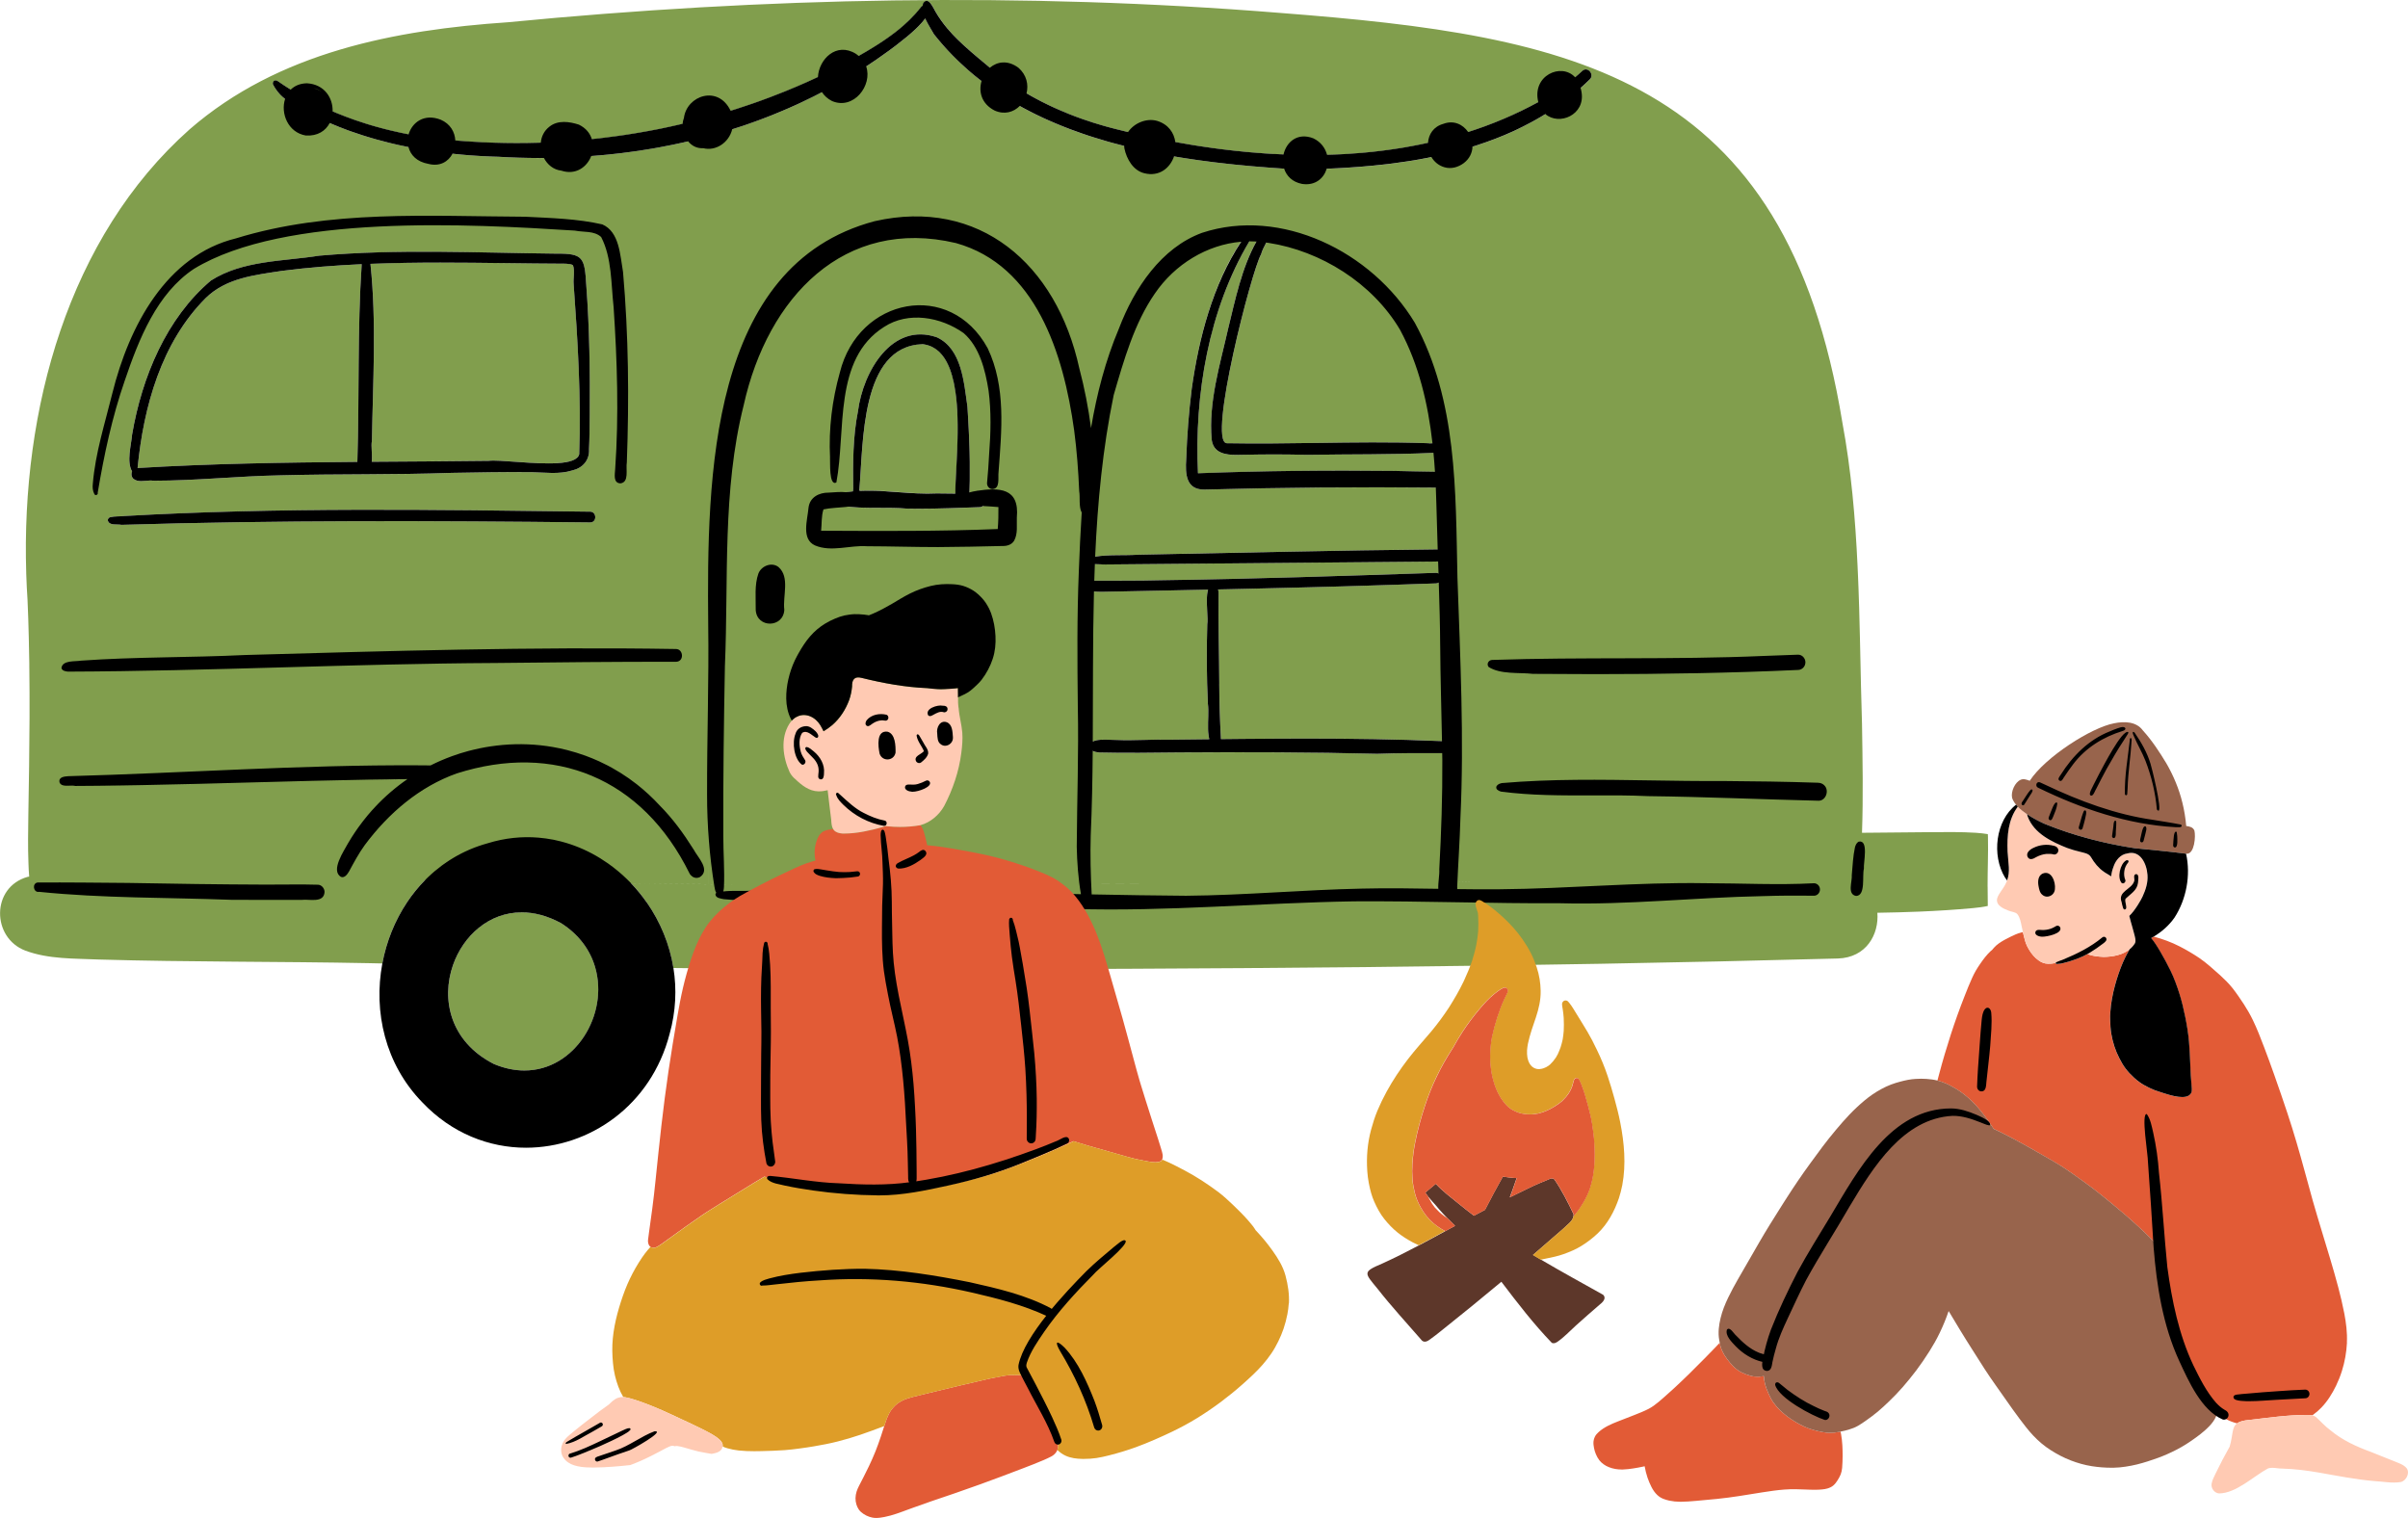 <?xml version="1.0" encoding="UTF-8"?>
<svg id="_レイヤー_2" data-name="レイヤー 2" xmlns="http://www.w3.org/2000/svg" viewBox="0 0 1244.62 784.59">
  <defs>
    <style>
      .cls-1 {
        fill: #e25b36;
      }

      .cls-2 {
        fill: #819e4d;
      }

      .cls-3 {
        fill: #98644c;
      }

      .cls-4 {
        fill: #ffcab3;
      }

      .cls-5 {
        fill: #5d372a;
      }

      .cls-6 {
        fill: #de9d28;
      }
    </style>
  </defs>
  <g id="Layer_1" data-name="Layer 1">
    <g>
      <g>
        <path class="cls-2" d="M493.83,255.07c-3.17-.03-6.33-.05-9.51-.09-1.54.08-3.07.11-4.61.11-5.13,0-10.26-.38-15.39-.75-6.63-.5-13.26-.98-19.87-.65-.07-.11-.16-.22-.27-.33,2.16-24.21.52-74.31,32.54-75.5,25.17,2.6,17.05,58.23,17.11,77.21ZM192.23,227.85c-.58,2.69.35,7.35-.07,10.82,20.15-.15,40.3-.25,60.45-.5,2.86-.34,8.68.14,15.25.6,5.05.37,10.55.73,15.53.73,8.31,0,15.16-1.02,16.01-4.76,1.03-29.29-.78-58.69-2.88-87.84-.3-3.22.75-6.86-.37-9.88-1.02-.62-2.75-.63-3.68-.74-21.45-.08-43.05-.57-64.61-.57-12.15,0-24.28.15-36.39.63,3.22,30.34,1.25,61.04.77,91.5ZM186.96,136.55c-13.8.63-27.58,1.72-41.25,3.47-14.07,2.17-28.79,3.62-39.47,14.12-22.78,22.87-32,55.84-35.13,87.76,37.85-2.26,75.73-2.86,113.61-3.17,1.08-33.97-.03-68.3,2.24-102.18ZM290.05,477.17c-26.2-14.24-48.57.77-55.87,21.57-6.26,17.74-1.54,39.69,21.11,51.21,5.51,2.32,10.79,3.36,15.77,3.36,26.25,0,43.75-29.03,36.55-53.46-2.52-8.62-8.15-16.69-17.55-22.68ZM1027.34,458.24c.01,3.34.04,6.69.09,10.02-2.48.56-5.05.87-7.57,1.1-9.27.87-18.6,1.44-27.9,1.83-7.19.29-14.39.48-21.6.59,0-.02,0-.05-.01-.06.92,11.29-5.76,23.25-20.4,23.7-163.42,4.4-326.89,5.57-490.34,5.57-18.36,0-36.68-.02-55.03-.05-18.84-.2-37.69-.4-56.52-.6-1.96-12.32-6.79-23.84-13.68-33.77-2.47-3.55-5.18-6.87-8.13-9.97,2.55.03,5.11.06,7.66.09,3.54.05,7.1.09,10.66.14,5,.06,10.01.12,15.01.17,2.91.03,5.8.06,8.71.09,4.46.05,8.92.09,13.36.12-5.12-.05-10.24-.09-15.37-.15-.04-1.5-.07-3-.09-4.52-.06-4.51-.09-9.01-.13-13.52.03,4.51.06,9.01.12,13.52.03,1.52.06,3.02.09,4.52-10.79-.11-21.57-.23-32.36-.37-2.57-.03-5.12-.08-7.67-.11,0,0,0,0,0,0-5.68-.08-11.37-.15-17.05-.23h-.09c-9.18-.12-18.38-.26-27.56-.42-2.97-.05-5.93-.09-8.9-.14-3.71-.06-7.41-.12-11.12-.19-3.2-.06-6.41-.11-9.61-.17-.8-.02-1.61-.02-2.41-.03-.46,0-.92-.02-1.37-.02-1.68-.03-3.37-.06-5.05-.09-7.2-.12-14.39-.25-21.6-.37-.59-.02-1.2-.02-1.79-.03.46-.46.92-.91,1.39-1.38.63-.6,1.3-1.22,1.96-1.81.53-.48,1.05-.93,1.59-1.39,1.24-1.04,2.51-2.04,3.82-3.02,1.24-.91,2.54-1.8,3.85-2.65.66-.42,1.33-.84,2.01-1.24.55-.33,1.09-.65,1.65-.96.81-.46,1.65-.9,2.49-1.33.58-.29,1.17-.59,1.77-.87,1.61-.77,3.28-1.49,4.97-2.14.69-.28,1.4-.53,2.11-.77.77-.28,1.55-.53,2.33-.77s1.58-.48,2.38-.7c8.93-2.77,17.82-3.64,26.38-2.91,1.27.11,2.52.25,3.76.42,1.33.18,2.65.4,3.96.66-1.31-.26-2.63-.48-3.96-.66-1.24-.17-2.49-.31-3.76-.42-8.56-.73-17.45.14-26.38,2.91-.8.22-1.59.45-2.38.7s-1.56.5-2.33.77c-.71.25-1.42.5-2.11.77-1.7.65-3.37,1.36-4.97,2.14-.61.28-1.2.57-1.77.87-.84.43-1.68.87-2.49,1.33-.56.31-1.11.63-1.65.96-.68.4-1.34.82-2.01,1.24-1.31.85-2.61,1.73-3.85,2.65-1.31.98-2.58,1.98-3.82,3.02-.55.46-1.06.91-1.59,1.39-.66.59-1.33,1.21-1.96,1.81-.47.46-.93.91-1.39,1.38h-.01c-3.45,3.53-6.57,7.35-9.3,11.46-6.32,9.47-10.66,20.31-12.78,31.63-2.16-.05-4.31-.09-6.47-.14-46.65-.93-93.33-.54-139.97-1.89-12.72-.59-25.95-.08-38.09-4.61-17.48-6.69-17.68-32.76,1.15-38.1.28-.05.58-.11.86-.15-.21-2.32-.3-4.64-.38-6.94-.32-8.31-.18-16.67-.06-25,.3-16.75.56-33.5.62-50.25.03-8.9,0-17.82-.12-26.72v-1.28c-.06-4.01-.15-8.02-.24-12.04,0-.46,0-.91-.03-1.38-.06-3.24-.18-6.47-.27-9.71-.12-3.24-.24-6.47-.38-9.71-.3-4.35-.5-8.72-.65-13.08-.03-.28-.03-.56-.03-.84h.01c-2.66-84.19,21.61-173.41,84.4-229.24C144.03,26.84,204.45,15.45,262.55,11.5,395.18-1.39,528.72-4.07,661.57,6.67c151.92,11.75,261.38,31.98,290.7,211.76,4.55,24.48,6.69,49.31,7.85,74.25.09,1.78.16,3.58.24,5.36.09,1.98.16,3.98.24,5.96.13,3.38.24,6.73.34,10.11.16,5.36.3,10.73.41,16.09.04,1.78.07,3.58.12,5.36.28,12.88.53,25.75.94,38.56.3,18.81.66,37.64,0,56.32,1.96-.02,3.93-.03,5.9-.05,10.07-.09,20.12-.2,30.17-.28,7.62-.06,15.23-.14,22.85.33h.06s.09,0,.13.02c1.99.15,3.97.34,5.93.68.01.43.04.85.06,1.28.21,8.59-.22,17.2-.19,25.82ZM304.51,400.5c.91.36,1.81.74,2.7,1.13-.9-.39-1.8-.77-2.7-1.13ZM258.92,394.88c-1.63.19-3.25.34-4.9.6,1.65-.26,3.27-.42,4.9-.6ZM262.87,394.44c1.58-.12,3.14-.15,4.71-.2-1.57.05-3.12.07-4.71.2ZM287.98,395.72c.75.14,1.51.24,2.25.4-.74-.16-1.5-.26-2.25-.4ZM297.29,397.94c.84.25,1.66.56,2.49.83-.83-.28-1.65-.58-2.49-.83ZM314.08,405c-.73-.4-1.49-.76-2.23-1.14.74.38,1.5.73,2.23,1.14ZM320.39,408.83c.65.43,1.28.92,1.92,1.37-.64-.45-1.27-.94-1.92-1.37ZM326.69,413.46c.77.62,1.54,1.26,2.3,1.9-.76-.65-1.52-1.29-2.3-1.9ZM340.3,426.67c.42.5.82,1.04,1.24,1.55-.42-.51-.81-1.05-1.24-1.55ZM304.23,80.77c2.23-.15,4.44-.34,6.67-.54,1.11-.09,2.21-.2,3.32-.31,2.18-.22,4.35-.46,6.52-.71,1.74-.22,3.48-.43,5.21-.68,1.37-.17,2.75-.37,4.12-.57,2.23-.34,4.46-.7,6.69-1.07,1.31-.22,2.63-.45,3.94-.7,2.36-.43,4.74-.9,7.1-1.38,1.74-.36,3.48-.74,5.23-1.13,1.34-.29,2.69-.6,4.03-.93-2.18-2.38-3.34-5.6-3.37-8.86-3.76.9-7.54,1.73-11.34,2.51-.8.17-1.59.33-2.38.48-1.55.31-3.1.6-4.64.88-1.67.31-3.34.6-4.99.88-.92.17-1.82.33-2.72.46-1.64.26-3.28.53-4.93.77-1.49.22-2.97.43-4.46.63-2.54.36-5.09.68-7.63.98-2.07.23-4.15.46-6.21.67.87,2.79.84,5.9-.18,8.61ZM232.82,79.36c3.45.39,6.92.71,10.39.96.84.06,1.68.12,2.51.17,1.2.09,2.38.15,3.56.22,1.68.09,3.35.17,5.03.23,1.02.03,2.05.06,3.07.09,7.22.43,14.45.65,21.7.65,1.68,0,3.35-.02,5.03-.05-1.17-2.43-1.56-5.26-1.11-7.94-1.67.08-3.34.14-5,.19h-.21c-3.57.11-7.16.15-10.73.15-1.4,0-2.82,0-4.22-.03-.97,0-1.93-.02-2.91-.05-1.11-.02-2.21-.03-3.31-.08h-.3c-1.43-.05-2.85-.09-4.27-.15-.87-.03-1.74-.06-2.6-.11-2.57-.12-5.15-.26-7.72-.45-1.4-.09-2.8-.2-4.21-.31-1.4-.11-2.8-.23-4.21-.36.61,2.35.34,4.74-.52,6.86ZM169.12,63.09c3.41,1.47,6.85,2.85,10.32,4.12.66.25,1.31.48,1.98.71,1.95.7,3.91,1.35,5.89,1.98.89.28,1.76.56,2.64.82.89.28,1.77.54,2.66.79.78.23,1.55.45,2.33.67,2.04.57,4.09,1.1,6.14,1.61.74.19,1.48.36,2.23.54.87.2,1.74.4,2.61.6,1.83.4,3.66.79,5.49,1.15-.12-2.2.46-4.37,1.51-6.25-.61-.11-1.21-.22-1.82-.34-.69-.12-1.37-.26-2.05-.4-.63-.12-1.27-.25-1.9-.39-1.58-.34-3.16-.7-4.74-1.07-.56-.12-1.12-.26-1.67-.4-.77-.19-1.52-.37-2.27-.57-1.39-.36-2.79-.73-4.18-1.13-.87-.25-1.76-.5-2.63-.76-.87-.26-1.76-.53-2.63-.81-1.76-.56-3.51-1.13-5.26-1.73-1.73-.59-3.42-1.22-5.12-1.87-1.36-.51-2.7-1.04-4.04-1.59-.65-.26-1.31-.54-1.96-.82-.55-.23-1.08-.46-1.62-.7-.22,2.32-.9,4.27-1.9,5.85ZM141.09,43.56c.24.5.5.96.77,1.42.21.33.4.65.62.96.59.9,1.25,1.73,1.96,2.51.21.25.43.48.66.71.92.94,1.92,1.81,2.97,2.63.66-2.03,1.76-3.65,3.09-4.89-1.03-.63-2.07-1.28-3.09-1.94-.65-.42-1.3-.85-1.95-1.28-.77-.51-1.52-1.02-2.27-1.55-.45-.33-.93-.5-1.36-.5-.86,0-1.53.66-1.4,1.92ZM68.27,243.73c-.09.17-.16.36-.21.56-.28,1.05-.01,2.34.78,3.1,1.18,1.04,2.61,1.28,4.13,1.28.78,0,1.61-.06,2.42-.14,1.31-.12,2.63-.25,3.85-.05,21.98,0,43.89-2.4,65.85-2.79,29.51-.79,59.02-.22,88.53-1.27,13.67-.22,27.32-.51,41.01-.36,7.01.12,14.25,1.25,21.08-.88,5.28-1.16,9.08-5.17,8.72-11.04.28-5.39.31-11.58.37-17.22.19-22.53-.1-45.14-1.79-67.58-.86-14.03-1.46-16.38-15.38-16.22-22.8-.24-45.65-.99-68.46-.99-18.09,0-36.16.47-54.2,2.05-18.72,2.99-39.36,2.31-55.96,12.85-22.94,19.38-35.64,49.73-40.74,79.59-.5,5.71-2.95,14.03-.01,19.1ZM55.69,268.93c.71,2.99,4.81,1.84,7.07,2.35,80.75-2.46,161.51-2.15,242.29-1.25,3.57-.03,3.34-5.53,0-5.56-36.73-.45-73.48-.98-110.23-.98-43.54,0-87.07.74-130.55,3.23-2.13.26-5.09.03-7.35.62-.69.15-1.23.87-1.23,1.59ZM305.72,335.11c-1.41,0-2.82.03-4.24.03,2.88,0,5.75,0,8.63,0-1.46,0-2.93-.03-4.39-.03ZM256.33,335.5c2.05-.03,4.09-.07,6.14-.09-2.05.03-4.09.06-6.14.09ZM213.53,336.27c2.17-.05,4.34-.09,6.51-.13-2.17.05-4.34.09-6.51.13ZM173.97,337.25c-3.5.09-7.01.19-10.51.28,3.5-.1,7.01-.19,10.51-.28ZM31.75,345.25c.31,1.5,2.14,1.76,3.34,1.89,73.71-.26,147.37-4.09,221.08-4.46,31.12-.34,62.24-.68,93.34-.63,0,0,0,0,0,0-31.1-.05-62.22.29-93.34.63-73.71.37-147.37,4.2-221.08,4.46-1.2-.12-3.03-.39-3.34-1.89.59-4.15,7.1-3.22,10.11-3.78,7.05-.5,14.1-.85,21.16-1.11-7.06.26-14.11.61-21.16,1.11-3.01.56-9.52-.37-10.11,3.78ZM73.84,405.82c38.81-.73,77.62-2.14,116.43-2.82,6.77-.12,13.56-.22,20.33-.28,0,0,.01,0,.02-.01-6.78.06-13.57.15-20.34.28-38.81.68-77.62,2.09-116.43,2.82-3.88.08-7.76.14-11.65.2-3.88.06-7.76.11-11.65.15-3.88.05-7.76.08-11.65.09-.83-.22-1.89-.17-2.97-.14-2.14.08-4.4.15-5.12-1.66-.08-.35-.11-.66-.08-.94-.03.28,0,.6.08.95.72,1.81,2.98,1.73,5.12,1.66,1.08-.03,2.14-.08,2.97.14,3.88-.02,7.76-.05,11.65-.09,3.88-.05,7.76-.09,11.65-.15,3.88-.06,7.76-.12,11.65-.2ZM241.99,398.13c-1.97.53-3.94,1.02-5.93,1.65-19.19,6.83-35.3,20.56-47.56,37.08-3.1,4.27-5.59,8.95-8.12,13.62-.86,1.44-2.27,3.5-4.18,2.76-1.7-1.02-2.18-2.71-1.98-4.68-.21,1.97.27,3.67,1.98,4.69,1.9.74,3.32-1.32,4.18-2.76,2.52-4.68,5.02-9.35,8.12-13.62,12.27-16.52,28.37-30.25,47.56-37.08,1.99-.63,3.96-1.14,5.93-1.66ZM250.19,396.24c-1.72.34-3.43.63-5.17,1.05,1.73-.42,3.45-.71,5.17-1.05ZM274.61,394.24c-.99-.04-1.96-.09-2.96-.1.99,0,1.97.06,2.96.1ZM282.63,394.88c-1-.13-2.01-.22-3.02-.32,1.01.09,2.02.19,3.02.32ZM334.93,420.85c-.66-.66-1.34-1.28-2.01-1.92.67.64,1.35,1.26,2.01,1.92ZM363.92,450.04c-.11,1.2-.72,2.31-2.1,3.26-.58.31-1.18.46-1.77.46-1.46,0-2.89-.87-3.65-2.31-.13-.26-.28-.5-.41-.76.13.26.28.51.41.77.75,1.44,2.18,2.31,3.65,2.31.59,0,1.2-.15,1.77-.46,1.38-.96,1.99-2.07,2.1-3.28ZM347.3,435.94c-.6-.88-1.2-1.75-1.81-2.6.61.85,1.21,1.72,1.81,2.6ZM352.11,443.54c-.53-.92-1.09-1.8-1.64-2.69.55.89,1.11,1.78,1.64,2.69ZM366.04,392.3c-.47,11.19-.35,22.36-.18,33.53,0,3.56.06,7.12.12,10.67.01.42.03.85.03,1.27,0-.42,0-.84-.01-1.27-.07-3.55-.12-7.11-.13-10.67-.18-11.18-.28-22.34.18-33.53ZM812.67,41.23c1.48,1.27,2.63,3.02,3.22,5.22.78-.68,1.55-1.36,2.32-2.07.43-.37.86-.77,1.28-1.19.81-.74,1.62-1.5,2.42-2.29,1.75-2.04-.12-4.97-2.26-4.97-.52,0-1.06.17-1.56.57-.81.74-1.61,1.47-2.44,2.18-.99.88-1.98,1.72-2.98,2.55ZM646.47,123.5c.84-.5.97-1.78.3-2.48-.33-.32-.67-.45-1.01-.45-1.03,0-2.05,1.24-2.73,1.99-15.72,22.57-23.21,50.93-27.07,78.41-1.52,12.17-2.41,23.92-2.85,36.32-.56,7.85-.01,15.76,9.14,15.76h.5c40.21-1.07,80.41-1.41,120.65-.99,2.13-.02,3.91-1.84,3.91-4.1s-1.79-4.07-3.91-4.1c-7.62-.02-15.19-.31-22.81-.43-33.81-.37-67.61-.06-101.39,1.21-1.98-41.2,5.73-85.74,27.27-121.13ZM685.34,87.27c2.3-.09,4.62-.2,6.94-.33,1.15-.06,2.32-.12,3.47-.2,4.65-.28,9.31-.63,13.98-1.1,2.04-.19,4.07-.4,6.13-.65.5-.05,1-.11,1.52-.17.94-.11,1.89-.23,2.83-.36,2.33-.29,4.66-.63,6.98-.99,1.15-.17,2.32-.36,3.47-.54.16-.03.32-.06.49-.08,1-.19,1.99-.36,2.98-.53,1.15-.22,2.32-.43,3.47-.65,1.14-.23,2.29-.46,3.44-.7-1.68-1.98-2.51-4.57-2.54-7.18-2.8.62-5.61,1.21-8.44,1.72-1.14.22-2.29.43-3.44.62-.07.02-.13.03-.21.05-.97.17-1.96.33-2.95.48-2.75.45-5.51.84-8.27,1.19-.93.12-1.87.23-2.8.34-.99.12-1.99.23-3,.34-1.21.12-2.41.25-3.62.36-1.21.11-2.42.22-3.63.31-2.26.19-4.52.34-6.79.48-.96.05-1.9.09-2.86.14-1.11.06-2.21.11-3.34.14-1.11.05-2.23.08-3.34.11.65,2.51.4,5-.47,7.2ZM680.49,228.94c-15.53.22-31.04.43-46.53.15-9.7-1.35,12.98-89.25,17.89-97.72.89-3.73,4.62-7.96,4.1-11.67-.32-.68-.88-.95-1.48-.95-.64,0-1.31.31-1.79.8-10.04,14.55-13.68,33.15-17.89,50.33-4.21,18.72-10.24,37.98-8.49,57.45.9,6.9,7.12,7.82,12.81,7.82,1.55,0,3.07-.06,4.43-.11,10.73-.23,21.46-.22,32.18.06,21.97-.4,43.98,0,65.93-1.07.25-.02.52,0,.8,0,1.98.03,4.46.05,4.55-2.55-.4-2.99-3.1-2.72-5.7-2.45-1.23.12-2.41.25-3.32.05-19.16-.68-38.34-.42-57.5-.14ZM605.42,80.61c1.25.22,2.51.43,3.76.63,1.25.22,2.51.42,3.76.6,2.23.36,4.46.68,6.67.99,5.3.74,10.6,1.39,15.85,1.95,1.24.14,2.48.26,3.72.39,5.46.56,10.88,1.02,16.24,1.42,1.05.09,2.08.17,3.11.23,2.08.15,4.16.29,6.21.43-1.03-2.48-1.03-5.03-.31-7.35-2.39-.08-4.78-.2-7.17-.34-1.2-.06-2.39-.14-3.59-.23-2.39-.17-4.77-.36-7.16-.56-.94-.08-1.89-.17-2.82-.26-3.84-.36-7.66-.77-11.47-1.25-1.18-.15-2.38-.29-3.56-.46-.75-.09-1.51-.2-2.26-.31-.92-.12-1.83-.25-2.75-.39-.69-.09-1.39-.2-2.1-.31-1.18-.17-2.36-.36-3.53-.54-.92-.14-1.83-.29-2.75-.45-2.61-.43-5.23-.88-7.82-1.36-.07,2.52-.78,5.05-2.07,7.17ZM368.77,313.38c.01-2.79.01-5.56-.01-8.33-.12,6.41-.35,12.82-.65,19.21-.15,3.5-.3,7-.44,10.5.15-3.5.31-7,.46-10.5.06-.85.1-1.69.16-2.54.15-2.21.31-4.43.47-6.64,0-.57.01-1.13.01-1.7ZM426.33,46.92c-2.08-2.18-3.14-4.64-3.4-7.09-.03.02-.07.03-.1.05-1.49.7-3,1.39-4.5,2.06-.58.28-1.17.53-1.74.79-1.68.76-3.38,1.49-5.08,2.2-1.92.82-3.84,1.61-5.77,2.4-2.52,1.02-5.06,2.01-7.6,2.97-1.2.45-2.41.9-3.6,1.33-.49.19-.96.36-1.43.53-1.31.48-2.63.94-3.94,1.39-1.09.39-2.18.76-3.29,1.11-.46.17-.92.33-1.39.46-1.14.39-2.27.76-3.41,1.13-1.12.36-2.23.71-3.35,1.05-.46.15-.93.29-1.39.43,1.64,2.99,1.79,6.39.86,9.49,1.95-.6,3.88-1.22,5.82-1.87.35-.11.69-.22,1.03-.33.87-.31,1.74-.6,2.61-.9,1.05-.37,2.1-.74,3.13-1.11,1.05-.37,2.08-.76,3.13-1.15,1.03-.37,2.07-.77,3.1-1.18.94-.36,1.89-.73,2.83-1.1.27-.11.55-.22.81-.33,1.52-.6,3.03-1.22,4.53-1.87,1.15-.48,2.29-.96,3.44-1.47,1.24-.54,2.48-1.1,3.72-1.66.13-.05.25-.11.37-.17.77-.34,1.52-.7,2.27-1.05.4-.17.8-.36,1.18-.56,1.74-.81,3.48-1.66,5.21-2.52,1.99-.99,3.97-2.01,5.95-3.05ZM509.64,258.74c0-1.92-1.49-3.33-3.25-3.41-1.79-.06-3.57-.12-5.37-.15.04-.79.07-1.58.09-2.38.06-1.41.09-2.82.12-4.24.01-.62.01-1.24.01-1.86.04-2.62.04-5.25,0-7.88-.01-1.33-.04-2.66-.07-3.98,0-.6-.03-1.21-.04-1.81-.01-.48-.03-.98-.04-1.46-.01-.56-.03-1.11-.06-1.67-.03-1.1-.07-2.2-.12-3.28-.06-1.38-.12-2.76-.18-4.13-.09-1.95-.21-3.9-.31-5.85-.12-2.14-.25-4.29-.38-6.41-1.83-12.66-2.91-29.89-15.78-35.87-23.09-8.02-38.15,17.43-40.82,38.29-2.6,13.05-2.6,26.66-2.45,40.02-.07.43-.12.88-.13,1.32-.86.08-1.7.19-2.54.31-.22.03-.46.06-.68.09-.55.08-1.08.17-1.62.26-.19.06-.37.12-.53.22-.18.06-.32.15-.47.25-.06.03-.12.06-.18.09-.21.14-.38.28-.55.43-.12.09-.21.2-.3.31-.31.37-.5.79-.58,1.22-.01.03-.01.08-.01.11-.03.11-.04.25-.04.37,0,.4.07.82.25,1.22.06.17.15.33.22.5.1.19.24.37.38.54.1.14.22.28.35.4.13.14.27.26.41.37.15.12.3.22.46.33.07.06.15.11.24.14.01.02.04.03.06.05.16.08.32.15.5.22.16.08.34.14.52.19.21.08.44.12.66.15.32.05.65.08.97.11.46.05.9.11,1.36.14.28.03.56.06.86.08.38.03.78.06,1.17.09.71.06,1.43.11,2.14.14.4.02.78.03,1.17.05.1.02.19.02.3.02,1.43.06,2.86.08,4.3.09,1.64.03,3.28.02,4.93.02h.97c4.39,0,8.78.01,13.14.4,2.01.05,4.03.06,6.04.06,10.54,0,21.1-.43,31.65-.81,1.77-.05,3.25-1.5,3.25-3.39ZM512.73,35.87c-2.38-2.03-4.8-4.01-7.2-6.01-2.48-2.09-4.95-4.2-7.34-6.41-1.06-.96-2.13-1.95-3.14-2.97-.01,0-.03-.02-.03-.03-.62-.6-1.24-1.22-1.83-1.86-.3-.29-.58-.59-.86-.9-.9-.96-1.77-1.95-2.63-2.97-2.24-2.68-4.31-5.54-6.11-8.67-1.27-2.17-3.81-8.22-6.42-4.24-.09.4-.16.81-.21,1.19-.3.14-.56.36-.78.63-.58.73-1.17,1.46-1.77,2.15-.43.53-.89,1.04-1.34,1.53-1.93,2.14-3.97,4.12-6.11,5.99-.65.57-1.3,1.11-1.95,1.66-1.39,1.15-2.8,2.24-4.27,3.31-.68.51-1.36.99-2.04,1.47-.03.03-.07.06-.12.08-.72.51-1.45,1.02-2.18,1.5-.74.5-1.48.99-2.23,1.46-.69.45-1.39.9-2.1,1.33-1.02.63-2.04,1.25-3.07,1.87-.55.33-1.11.67-1.65.98-1.54.9-3.07,1.78-4.62,2.66,1.73,1.83,2.76,3.84,3.2,5.87.96-.6,1.92-1.22,2.86-1.86,1.45-.94,2.88-1.92,4.31-2.9,1.08-.76,3.48-2.42,6.45-4.58.77-.57,1.56-1.16,2.39-1.78.31-.23.62-.46.94-.71.31-.23.63-.48.94-.73,1.62-1.24,3.28-2.55,4.9-3.9.3-.26.61-.51.9-.77.09-.08.18-.14.27-.22.38-.33.77-.67,1.14-.98.25-.23.5-.46.75-.68.21-.19.41-.37.61-.56.46-.42.9-.84,1.33-1.24.34-.33.66-.65.99-.98,1.39-1.41,2.6-2.77,3.53-4.06.16.36.32.71.49,1.07,1.21,2.49,2.79,4.86,3.99,7.04.68.87,1.37,1.73,2.08,2.57.52.63,1.03,1.25,1.58,1.87.77.91,1.55,1.8,2.35,2.68.41.45.83.9,1.24,1.35,1.68,1.81,3.41,3.56,5.17,5.26.53.51,1.06,1.02,1.61,1.52,1.12,1.07,2.27,2.11,3.44,3.13.58.5,1.15.99,1.73,1.49.58.5,1.17.98,1.74,1.46.66.54,1.34,1.08,2.01,1.61.69.56,1.4,1.1,2.1,1.64.43.31.84.63,1.27.94.31-2.79,1.7-5.45,3.71-7.32ZM559.08,68.94c1.18.42,2.38.82,3.57,1.21.89.29,1.77.59,2.66.85,2.42.77,4.87,1.52,7.32,2.21.86.25,1.71.48,2.57.71,2.41.67,4.83,1.28,7.25,1.89-.43-2.49-.21-5.12.61-7.52-.04-.02-.09-.02-.13-.03-2.02-.48-4.04-.99-6.07-1.49-1-.25-2.02-.51-3.03-.79-.69-.19-1.4-.37-2.1-.57-.43-.11-.84-.23-1.27-.36-3.54-1.01-7.09-2.12-10.6-3.36-.58-.2-1.15-.4-1.73-.62-.83-.29-1.65-.59-2.47-.9-.94-.36-1.89-.73-2.82-1.1-1.83-.73-3.66-1.49-5.48-2.29-.68-.29-1.36-.59-2.04-.91-.44-.19-.87-.39-1.31-.59-.72-.34-1.43-.68-2.16-1.02-1.21-.57-2.41-1.18-3.6-1.78-.92-.48-1.82-.94-2.72-1.44-.75-.4-1.51-.81-2.24-1.22-.21-.11-.4-.22-.59-.34-.77-.43-1.54-.87-2.29-1.32-.15-.08-.28-.17-.43-.25-.71,2.46-2.16,4.68-4.31,6.12,1.09.62,2.18,1.22,3.29,1.83,1.11.6,2.21,1.18,3.34,1.75,1.08.56,2.16,1.1,3.25,1.64,1.27.62,2.55,1.22,3.84,1.83,1.05.48,2.11.94,3.16,1.41,1.14.51,2.27.99,3.42,1.47.59.25,1.18.5,1.79.73.43.19.86.36,1.3.54.44.17.87.34,1.31.51,1,.4,2.02.79,3.04,1.18,1.87.7,3.75,1.38,5.65,2.03ZM570.46,291.76c58.22-.56,116.44-1.07,174.68-1.56,3.89,0,3.79-6.27.03-6.27h-.03c-52.3.5-104.59,1.76-156.88,2.77-8.59.57-17.43-.42-25.83,1.72-3.07,3.92,5.82,3,8.03,3.34ZM591.15,456.92c-6.76-.03-13.52-.07-20.27-.09h-4c1.33,0,2.67,0,4,.02,5.88.02,11.77.05,17.64.08.88,0,1.75,0,2.63,0ZM750.55,389.31c3.31-.34,3.22-5.71,0-6.05-25.18-1.16-50.4-1.52-75.61-1.52-5.12,0-10.26.02-15.38.05-5.85.03-11.68.08-17.52.12-3.66.03-7.32.08-10.98.11.01-.15.01-.31.01-.48-.52-9.38-.83-18.78-.86-28.18-.07-15.67-.58-31.3-.37-46.96-.01-.31-.04-.65-.1-.98-.03-.22-.07-.43-.12-.65-.01-.05-.01-.08-.03-.12,1.87-.05,3.75-.08,5.62-.12,5.28-.12,10.58-.23,15.87-.37,3.68-.08,7.34-.17,11.01-.26,5.18-.12,10.36-.25,15.54-.39,5.34-.14,10.69-.28,16.03-.43,3.47-.09,6.92-.2,10.39-.31,5.33-.15,10.67-.31,16-.5,7.41-.23,14.81-.48,22.22-.74,1.7,0,2.51-1.36,2.49-2.74,0-1.36-.86-2.74-2.49-2.71-47.4,1.58-94.8,3.17-142.23,3.82-11.54.29-23.09.2-34.63.25-1.24.06-2.67.26-3.35,1.53-1.49,4.71,5,4.12,7.82,4.2,7.19-.14,14.36-.28,21.55-.43,10.98-.22,21.98-.45,32.98-.68-.06.2-.13.42-.18.63-.1.42-.18.85-.25,1.32-.03.23-.06.48-.09.73-.52,5.08.61,12.4.09,15.16-.4,13.7-.34,27.42.32,41.12.52,4.07-.04,8.69.09,13.02,0,.31.01.6.03.9.01.25.03.51.04.76.06.7.13,1.39.25,2.09.04.25.09.5.13.74.01.05.03.09.03.14.06.23.12.48.18.71-6.94.08-13.86.15-20.8.23-4.16-.11-8.33,0-12.49.11-5,.12-10.01.25-15.01.03-.66.03-1.68-.03-2.86-.08-4.66-.2-11.97-.42-10.35,4.54.93,1.66,3.01,1.9,4.66,2.03,13.88.34,27.75.11,41.63-.03,9.98-.05,19.96-.09,29.94-.09,24,0,48,.2,72,.8,12.95-.43,25.85-.45,38.77-.31ZM759.67,455.53c-5.96.12-11.93.25-17.89.37,3.41-.06,6.82-.12,10.23-.2,2.55-.05,5.09-.11,7.65-.15h.01v-.02ZM763.21,75.18c6.52-2.11,12.93-4.55,19.15-7.4.75-.36,1.51-.71,2.24-1.07.83-.39,1.65-.79,2.48-1.21,1.49-.74,2.98-1.52,4.46-2.32.94-.51,1.87-1.04,2.8-1.56.8-.46,1.59-.93,2.39-1.39.78-.48,1.56-.96,2.35-1.44-1.85-1.35-3.28-3.36-3.93-5.99-1.48.81-2.97,1.59-4.47,2.37-1.46.76-2.92,1.49-4.4,2.2-.06.02-.1.05-.16.08-1.49.71-2.98,1.41-4.49,2.09-1.45.65-2.89,1.28-4.34,1.9-1.37.59-2.75,1.16-4.13,1.7-.58.23-1.15.46-1.74.68-1.12.45-2.24.88-3.37,1.28-.22.09-.43.17-.65.25-1.09.4-2.18.79-3.28,1.16-.61.22-1.21.43-1.82.63-1.33.45-2.66.9-4,1.32.68,1.58.99,3.31.97,5.06-.01,1.01-.13,2.03-.37,3,1.43-.43,2.86-.87,4.3-1.35ZM769.43,344.74c6.14,3.93,15.65,2.79,22.88,3.56h-.24l.5.03c-.09-.02-.18-.02-.27-.03,10.78.09,21.55.14,32.33.14,34.97,0,69.97-.56,104.9-2.17,2.05-.09,3.71-1.92,3.63-4.07-.02-.54-.14-1.05-.35-1.52.21.46.33.98.35,1.51.07,2.15-1.58,3.98-3.63,4.07-34.93,1.61-69.93,2.17-104.9,2.17-10.78,0-21.55-.05-32.33-.14-7.23-.77-16.74.37-22.88-3.56t0,0ZM823.1,411.13c.65,0,1.31,0,1.96,0-.65,0-1.3,0-1.96,0-15.82.06-31.66.11-47.28-1.95-2.63-.68-3.08-2.39-1.68-3.52-1.41,1.13-.96,2.84,1.67,3.53,15.62,2.06,31.46,2.01,47.28,1.95ZM942.45,412.99c-.66.55-1.49.89-2.44.89h-.03c-29.55-.7-58.59-2.01-88.06-2.37-.46-.02-.92-.02-1.38-.04.46.02.92.02,1.38.04,29.47.36,58.5,1.67,88.06,2.37h.03c.95,0,1.78-.34,2.45-.89ZM838.95,411.17c-1.93-.02-3.87-.04-5.81-.04,1.94,0,3.87.02,5.81.04Z"/>
        <path d="M334.36,466.57c-2.47-3.55-5.18-6.87-8.13-9.97v-.02c-1.45-1.5-2.94-2.94-4.47-4.33-.78-.71-1.59-1.41-2.41-2.07-1.65-1.38-3.35-2.68-5.11-3.92-1.33-.93-2.69-1.83-4.06-2.68-5.48-3.38-11.37-6.05-17.52-7.9-.87-.26-1.76-.51-2.64-.74-2.57-.68-5.2-1.21-7.85-1.56-1.24-.17-2.49-.31-3.76-.42-8.56-.73-17.45.14-26.38,2.91-.8.22-1.59.45-2.38.7s-1.56.5-2.33.77c-.71.25-1.42.5-2.11.77-1.7.65-3.37,1.36-4.97,2.14-.61.28-1.2.57-1.77.87-.84.43-1.68.87-2.49,1.33-.56.31-1.11.63-1.65.96-.68.4-1.34.82-2.01,1.24-1.31.85-2.61,1.73-3.85,2.65-1.31.98-2.58,1.98-3.82,3.02-.55.46-1.06.91-1.59,1.39-.66.59-1.33,1.21-1.96,1.81-.47.46-.93.91-1.39,1.38h-.01c-3.45,3.53-6.57,7.35-9.3,11.46-6.32,9.47-10.66,20.31-12.78,31.63-4.66,24.91,1.43,52.08,20.71,71.82,15.19,16.01,34.5,23.41,53.57,23.41,32.64-.02,64.61-21.64,74.22-58.88,3.23-11.58,3.71-23.1,1.96-34-1.96-12.32-6.79-23.84-13.68-33.77ZM271.05,553.31c-4.97,0-10.26-1.04-15.77-3.36-22.65-11.52-27.37-33.47-21.11-51.21,5.31-15.11,18.57-27.17,35.47-27.17,6.36,0,13.24,1.71,20.4,5.6,9.4,5.99,15.03,14.06,17.55,22.68,7.2,24.43-10.3,53.46-36.55,53.46ZM64.28,266.71c80.17-4.58,160.54-3.24,240.79-2.24,3.34.03,3.57,5.53,0,5.56-80.78-.9-161.54-1.21-242.29,1.25-2.26-.51-6.36.63-7.07-2.35,0-.73.53-1.44,1.23-1.59,2.26-.59,5.23-.36,7.35-.62ZM68.85,247.38c1.18,1.02,2.61,1.28,4.13,1.28.78,0,1.61-.08,2.42-.14,1.31-.12,2.63-.25,3.85-.05,21.98,0,43.89-2.4,65.85-2.79,29.51-.79,59.02-.22,88.53-1.27,13.67-.22,27.32-.51,41.01-.36,7.01.12,14.25,1.25,21.08-.88,5.28-1.16,9.08-5.17,8.72-11.04.28-5.39.31-11.58.37-17.22.19-22.53-.1-45.14-1.79-67.58-.86-14.03-1.46-16.38-15.38-16.22-40.88-.43-81.87-2.51-122.66,1.05-18.72,2.99-39.36,2.31-55.96,12.85-22.94,19.38-35.64,49.73-40.74,79.59-.5,5.71-2.95,14.03-.01,19.1-.09.17-.16.36-.21.56-.28,1.05-.01,2.34.78,3.1ZM227.85,135.73c21.57,0,43.16.5,64.61.57.93.11,2.66.12,3.68.74,1.12,3.02.07,6.66.37,9.88,2.1,29.15,3.91,58.55,2.88,87.84-1.36,5.98-18.05,5-31.53,4.03-6.57-.46-12.39-.94-15.25-.6-20.16.25-40.32.35-60.47.49.45-3.47-.48-8.13.1-10.83.49-30.44,2.44-61.13-.76-91.47,12.1-.48,24.24-.65,36.38-.65ZM106.24,154.13c10.69-10.5,25.41-11.95,39.47-14.12,13.67-1.76,27.43-2.83,41.24-3.46-2.26,33.88-1.17,68.2-2.24,102.18-37.88.31-75.76.9-113.6,3.17,3.13-31.92,12.36-64.9,35.13-87.76ZM358.48,439.01c2.1,4.09,8.86,10.47,3.34,14.29-.58.31-1.18.46-1.77.46-1.46,0-2.89-.87-3.65-2.31-24.46-49.56-70.03-67.73-120.34-51.68-19.19,6.83-35.3,20.56-47.56,37.08-3.1,4.27-5.59,8.95-8.12,13.62-.86,1.44-2.27,3.5-4.18,2.76-5.45-3.27,1.59-13.42,3.68-17.35.61-1.04,1.23-2.07,1.87-3.08.49-.79.99-1.56,1.51-2.32.32-.5.66-.99,1.02-1.49.28-.43.59-.87.89-1.28.3-.42.61-.84.92-1.24.52-.73,1.06-1.44,1.62-2.15.77-.99,1.55-1.98,2.36-2.94.71-.85,1.45-1.7,2.18-2.52.12-.14.24-.26.38-.4.47-.56.97-1.08,1.49-1.61.43-.5.87-.94,1.31-1.38.18-.2.37-.39.55-.56.56-.57,1.11-1.11,1.68-1.66,1.36-1.3,2.75-2.57,4.16-3.78.58-.51,1.15-.99,1.74-1.46.18-.15.34-.29.52-.43.56-.46,1.14-.91,1.71-1.36.22-.17.43-.34.65-.5.55-.42,1.11-.84,1.65-1.24.3-.22.58-.42.87-.62.5-.37,1-.73,1.51-1.07.04-.03.08-.06.13-.09-6.77.06-13.56.15-20.34.28-38.81.68-77.62,2.09-116.43,2.82-3.88.08-7.76.14-11.65.2s-7.76.11-11.65.15c-3.88.05-7.76.08-11.65.09-.83-.22-1.89-.17-2.97-.14-2.14.08-4.4.15-5.12-1.66-.68-2.83,2.48-3.08,4.35-3.24,60.33-1.64,120.59-5.94,180.95-5.62,1.36,0,2.72.02,4.06.03.8,0,1.59,0,2.39.02,0,0,0,0,0,0,.24-.11.46-.23.69-.34.58-.29,1.15-.57,1.74-.84.35-.17.72-.34,1.08-.5.59-.28,1.17-.54,1.76-.79.3-.14.59-.26.89-.37.69-.31,1.39-.59,2.1-.87.93-.37,1.86-.73,2.8-1.07,2.85-1.04,5.73-1.95,8.65-2.72.9-.23,1.82-.46,2.72-.67.04-.03.09-.03.12-.03.96-.25,1.92-.45,2.89-.65.97-.2,1.95-.39,2.92-.56.89-.15,1.77-.31,2.66-.43.24-.05.46-.08.68-.09.86-.14,1.71-.25,2.55-.34.99-.12,1.98-.22,2.97-.31,8.69-.77,17.46-.42,26.08,1.08,2.44.43,4.86.94,7.26,1.55,3.2.82,6.38,1.8,9.51,2.93,2.35.87,4.66,1.81,6.95,2.85,1.52.7,3.04,1.44,4.53,2.21.75.39,1.51.79,2.24,1.21,1.48.82,2.95,1.69,4.4,2.59,1.45.91,2.88,1.86,4.3,2.85,1.4.99,2.8,2.03,4.18,3.11,4.1,3.24,8.05,6.86,11.74,10.87,6.97,7.06,12.31,14.44,17.51,22.7ZM31.76,345.25c.59-4.15,7.1-3.22,10.11-3.78,28.2-2.01,56.48-1.53,84.71-2.91,74.22-2.09,148.48-4.32,222.72-3.11,3.93-.09,4.49,6.41.22,6.6-31.1-.05-62.22.29-93.34.63-73.71.37-147.37,4.2-221.08,4.46-1.2-.12-3.03-.39-3.34-1.89ZM771.18,341.1c46.72-1.58,93.58-.02,140.33-2.06,5.92-.2,11.84-.45,17.77-.65,2.04-.08,3.81,1.66,3.88,3.81s-1.58,3.98-3.63,4.07c-34.93,1.61-69.93,2.17-104.9,2.17-10.78,0-21.55-.05-32.33-.14-7.23-.79-16.74.37-22.88-3.56-1.21-1.55-.06-3.51,1.76-3.64ZM792.08,348.3h.24c.09,0,.18.02.27.03l-.5-.03ZM942.86,405.85c2.8,2.59.94,8.02-2.85,8.02h-.03c-29.55-.7-58.59-2.01-88.06-2.37-9.57-.45-19.19-.42-28.82-.39-15.82.06-31.66.11-47.28-1.95-3.51-.91-3.14-3.65.34-4.4,25.54-2.21,51.25-1.8,76.94-1.39,12.3.2,24.58.39,36.85.31,16.59.12,33.14.33,49.72.9,1.2.05,2.3.39,3.19,1.27ZM142.48,45.95c.59.9,1.25,1.73,1.96,2.51.21.25.43.48.66.71.69.72,1.47,1.36,2.25,2-2.39,7.34,1.44,17.29,10.7,18.87,6.2.38,10.29-2.48,12.35-6.44,2.99,1.27,6,2.49,9.04,3.61.66.25,1.31.48,1.98.71,1.95.7,3.91,1.35,5.89,1.98.89.28,1.76.56,2.64.82.89.28,1.77.54,2.66.79.78.23,1.55.45,2.33.67,2.04.57,4.09,1.1,6.14,1.61.74.19,1.48.36,2.23.54.87.2,1.74.4,2.61.6,1.74.38,3.48.75,5.22,1.09,1.02,4.05,4.24,7.63,10.37,8.7,5.89,1.5,10.23-1.21,12.38-5.27,3.1.34,6.2.64,9.31.86.84.06,1.68.12,2.51.17,1.2.09,2.38.15,3.56.22,1.68.09,3.35.17,5.03.23,1.02.03,2.05.06,3.07.09,7.22.43,14.45.65,21.7.65.69,0,1.38-.01,2.07-.02,1.78,3.43,4.91,6.09,9.02,6.56,7.38,2.44,13.24-1.84,15.43-7.56,1.77-.13,3.53-.27,5.31-.43,1.11-.09,2.21-.2,3.32-.31,2.18-.22,4.35-.46,6.52-.71,1.74-.22,3.48-.43,5.21-.68,1.37-.17,2.75-.37,4.12-.57,2.23-.34,4.46-.7,6.69-1.07,1.31-.22,2.63-.45,3.94-.7,2.36-.43,4.74-.9,7.1-1.38,1.74-.36,3.48-.74,5.23-1.13.88-.19,1.77-.4,2.65-.61,2.15,2.63,4.94,3.71,7.78,3.53,6.45,1.64,13.26-2.76,15-9.77,1.52-.48,3.03-.96,4.54-1.46.35-.11.69-.22,1.03-.33.87-.31,1.74-.6,2.61-.9,1.05-.37,2.1-.74,3.13-1.11,1.05-.37,2.08-.76,3.13-1.15,1.03-.37,2.07-.77,3.1-1.18.94-.36,1.89-.73,2.83-1.1.27-.11.55-.22.81-.33,1.52-.6,3.03-1.22,4.53-1.87,1.15-.48,2.29-.96,3.44-1.47,1.24-.54,2.48-1.1,3.72-1.66.13-.05.25-.11.37-.17.77-.34,1.52-.7,2.27-1.05.4-.17.8-.36,1.18-.56,1.74-.81,3.48-1.66,5.21-2.52,1.51-.75,3.01-1.53,4.5-2.31,1.18,1.79,2.84,3.39,5.19,4.58,11.18,4.78,21.06-8.12,17.65-17.9.36-.23.72-.46,1.08-.7,1.45-.94,2.88-1.92,4.31-2.9,1.08-.76,3.48-2.42,6.45-4.58.77-.57,1.56-1.16,2.39-1.78.31-.23.62-.46.94-.71.31-.23.63-.48.94-.73,1.62-1.24,3.28-2.55,4.9-3.9.3-.26.61-.51.9-.77.09-.08.18-.14.27-.22.38-.33.77-.67,1.14-.98.25-.23.5-.46.75-.68.21-.19.41-.37.61-.56.46-.42.9-.84,1.33-1.24.34-.33.66-.65.99-.98,1.39-1.41,2.6-2.77,3.53-4.06h0s0,0,0,0c.16.36.32.71.49,1.07,1.21,2.49,2.79,4.86,3.99,7.04.68.87,1.37,1.73,2.08,2.57.52.63,1.03,1.25,1.58,1.87.77.91,1.55,1.8,2.35,2.68.41.45.83.9,1.24,1.35,1.68,1.81,3.41,3.56,5.17,5.26.53.51,1.06,1.02,1.61,1.52,1.12,1.07,2.27,2.11,3.44,3.13.58.5,1.15.99,1.73,1.49.58.5,1.17.98,1.74,1.46.66.54,1.34,1.08,2.01,1.61.55.45,1.12.88,1.68,1.31-1.61,5.4-.11,11.74,6.77,15.25,5.13,2.27,9.81.79,12.96-2.38.64.36,1.28.71,1.92,1.07,1.11.6,2.21,1.18,3.34,1.75,1.08.56,2.16,1.1,3.25,1.64,1.27.62,2.55,1.22,3.84,1.83,1.05.48,2.11.94,3.16,1.41,1.14.51,2.27.99,3.42,1.47.59.25,1.18.5,1.79.73.43.19.86.36,1.3.54.44.17.87.34,1.31.51,1,.4,2.02.79,3.04,1.18,1.87.7,3.75,1.38,5.65,2.03,1.18.42,2.38.82,3.57,1.21.89.29,1.77.59,2.66.85,2.42.77,4.87,1.52,7.32,2.21.86.25,1.71.48,2.57.71,1.94.54,3.89,1.03,5.84,1.52.02.42.04.83.11,1.26,1.18,5.67,4.64,11.48,10.29,12.85,7.77,1.94,13.3-2.7,15.37-8.7.79.13,1.58.27,2.36.4,1.25.22,2.51.42,3.76.6,2.23.36,4.46.68,6.67.99,5.3.74,10.6,1.39,15.85,1.95,1.24.14,2.48.26,3.72.39,5.46.56,10.88,1.02,16.24,1.42,1.05.09,2.08.17,3.11.23,1.74.13,3.47.25,5.2.36,1.21,3.73,4.17,6.89,9.28,7.89,6.78,1.02,11.21-2.86,12.72-7.85,2.17-.09,4.35-.19,6.53-.31,1.15-.06,2.32-.12,3.47-.2,4.65-.28,9.31-.63,13.98-1.1,2.04-.19,4.07-.4,6.13-.65.5-.05,1-.11,1.52-.17.94-.11,1.89-.23,2.83-.36,2.33-.29,4.66-.63,6.98-.99,1.15-.17,2.32-.36,3.47-.54.16-.03.32-.06.49-.08,1-.19,1.99-.36,2.98-.53,1.15-.22,2.32-.43,3.47-.65.75-.15,1.52-.31,2.28-.46,1.42,2.39,3.64,4.35,6.66,5.25,3.48,1.06,7.18.04,10.08-2.14,3.03-2.31,4.37-5.39,4.49-8.48.71-.22,1.42-.43,2.12-.66,6.52-2.11,12.93-4.55,19.15-7.4.75-.36,1.51-.71,2.24-1.07.83-.39,1.65-.79,2.48-1.21,1.49-.74,2.98-1.52,4.46-2.32.94-.51,1.87-1.04,2.8-1.56.8-.46,1.59-.93,2.39-1.39.67-.41,1.34-.82,2.02-1.24,7.21,6.16,20.59.4,18.72-11.2-.11-.84-.31-1.57-.51-2.31.41-.37.83-.73,1.24-1.11.43-.39.86-.77,1.28-1.19.81-.74,1.62-1.5,2.42-2.29,2.17-2.54-1.24-6.44-3.82-4.4-.81.74-1.61,1.47-2.44,2.18-.5.45-1.01.87-1.52,1.3-7.17-7.76-22.44-.81-19.02,12.84-1.46.81-2.94,1.59-4.43,2.35-1.46.76-2.92,1.49-4.4,2.2-.06.02-.1.05-.16.08-1.49.71-2.98,1.41-4.49,2.09-1.45.67-2.89,1.3-4.34,1.9-1.37.59-2.75,1.16-4.13,1.7-.58.23-1.15.46-1.74.68-1.12.45-2.24.88-3.37,1.28-.22.09-.43.17-.65.25-1.09.4-2.18.79-3.28,1.16-.61.22-1.21.43-1.82.63-1.15.39-2.29.77-3.45,1.13-2.68-3.9-7.45-6.25-12.83-4.2-5.09,1.4-7.62,5.46-7.91,9.79-2.68.59-5.36,1.15-8.07,1.64-1.14.22-2.29.43-3.44.62-.07.02-.13.03-.21.05-.97.17-1.96.33-2.95.48-2.75.45-5.51.84-8.27,1.19-.93.12-1.87.23-2.8.34-.99.12-1.99.23-3,.34-1.21.12-2.41.25-3.62.36s-2.42.22-3.63.31c-2.26.19-4.52.34-6.79.48-.96.05-1.9.09-2.86.14-1.11.06-2.21.11-3.34.14-1.07.04-2.15.07-3.22.1-.88-3.45-3.17-6.64-7.07-8.5-8.26-3.21-13.95,1.97-15.4,8.31-2.06-.08-4.12-.17-6.18-.29-1.2-.06-2.39-.14-3.59-.23-2.39-.17-4.77-.36-7.16-.56-.94-.08-1.89-.17-2.82-.26-3.84-.36-7.66-.77-11.47-1.25-1.18-.15-2.38-.29-3.56-.46-.75-.09-1.51-.2-2.26-.31-.92-.12-1.83-.25-2.75-.39-.69-.09-1.39-.2-2.1-.31-1.18-.17-2.36-.36-3.53-.54-.92-.14-1.83-.29-2.75-.45-2.59-.43-5.18-.88-7.76-1.35-.67-4.76-3.59-9.16-9.43-10.93-5.47-1.56-11.9,1.1-15.09,5.88.01-.04.02-.08.03-.12-.04-.02-.09-.02-.13-.03-2.02-.48-4.04-.99-6.07-1.49-1-.25-2.02-.51-3.03-.79-.69-.19-1.4-.37-2.1-.57-.43-.11-.84-.23-1.27-.36-3.54-1.01-7.09-2.12-10.6-3.36-.58-.2-1.15-.4-1.73-.62-.83-.29-1.65-.59-2.47-.9-.94-.36-1.89-.73-2.82-1.1-1.83-.73-3.66-1.49-5.48-2.29-.68-.29-1.36-.59-2.04-.91-.44-.19-.87-.39-1.31-.59-.72-.34-1.43-.68-2.16-1.02-1.21-.57-2.41-1.18-3.6-1.78-.92-.48-1.82-.94-2.72-1.44-.75-.4-1.51-.8-2.24-1.22-.21-.11-.4-.22-.59-.34-.69-.39-1.37-.78-2.05-1.18,1.1-4.47.08-9.55-4.24-13.27-5.52-4.06-10.93-3.15-14.69.01-2.06-1.74-4.14-3.46-6.21-5.18-2.48-2.09-4.95-4.2-7.34-6.41-1.06-.96-2.13-1.95-3.14-2.97-.01,0-.03-.02-.03-.03-.62-.6-1.24-1.22-1.83-1.86-.3-.29-.58-.59-.86-.9-.9-.96-1.77-1.95-2.63-2.97-2.24-2.68-4.31-5.54-6.11-8.67-1.27-2.17-3.81-8.22-6.42-4.24-.09.4-.16.8-.21,1.19,0,0,0,0,0,0-.3.14-.56.36-.78.63-.58.73-1.17,1.46-1.77,2.15-.43.53-.89,1.04-1.34,1.53-1.93,2.14-3.97,4.12-6.11,5.99-.65.57-1.3,1.11-1.95,1.66-1.39,1.15-2.8,2.24-4.27,3.31-.68.51-1.36.99-2.04,1.47-.03.03-.07.06-.12.08-.72.51-1.45,1.02-2.18,1.5-.74.5-1.48.99-2.23,1.46-.69.46-1.39.9-2.1,1.33-1.02.63-2.04,1.25-3.07,1.87-.55.33-1.11.67-1.65.98-1.15.67-2.31,1.34-3.47,2-.47-.39-.92-.79-1.47-1.14-10.07-6.2-19.08,2.83-19.56,12.04,0,0-.01,0-.02,0-1.49.71-3,1.41-4.5,2.06-.58.28-1.17.53-1.74.79-1.68.76-3.38,1.49-5.08,2.2-1.92.84-3.84,1.63-5.77,2.4-2.52,1.02-5.06,2.01-7.6,2.97-1.2.45-2.41.9-3.6,1.33-.49.19-.96.36-1.43.53-1.31.48-2.63.94-3.94,1.39-1.09.39-2.18.76-3.29,1.11-.46.17-.92.33-1.39.46-1.14.39-2.27.76-3.41,1.13-1.12.36-2.23.71-3.35,1.05-.01,0-.02,0-.03,0-6.43-13.48-22.65-7.9-24.12,3.72-.35.96-.6,1.96-.69,3.03-3.49.82-6.99,1.61-10.51,2.33-.8.17-1.59.33-2.38.48-1.55.31-3.1.6-4.64.88-1.67.31-3.34.6-4.99.88-.92.17-1.82.33-2.72.46-1.64.26-3.28.53-4.93.77-1.49.22-2.97.43-4.46.63-2.54.36-5.09.68-7.63.98-1.55.19-3.11.34-4.66.5-.93-3-3.06-5.73-6.71-7.49-4.88-1.57-10.82-2.45-15.19,1.05-2.78,2.13-4.18,5.14-4.47,8.27-.53.02-1.06.04-1.58.06h-.21c-3.57.11-7.16.15-10.73.15-1.4,0-2.82,0-4.22-.03-.97,0-1.93-.02-2.91-.05-1.11-.02-2.21-.03-3.31-.08h-.3c-1.43-.05-2.85-.09-4.27-.15-.87-.03-1.74-.06-2.6-.11-2.57-.12-5.15-.26-7.72-.45-1.4-.08-2.8-.19-4.21-.31-.71-.05-1.42-.12-2.13-.18-.22-4.3-2.55-8.57-7.51-10.7-8.59-3.39-14.83,1.44-16.62,7.54-.05-.01-.11-.02-.16-.03-.69-.12-1.37-.26-2.05-.4-.63-.12-1.27-.25-1.9-.39-1.58-.34-3.16-.68-4.74-1.07-.56-.12-1.12-.26-1.67-.4-.77-.19-1.52-.37-2.27-.57-1.39-.36-2.79-.73-4.18-1.13-.87-.25-1.76-.5-2.63-.76-.87-.26-1.76-.53-2.63-.81-1.76-.56-3.51-1.13-5.26-1.73-1.73-.59-3.42-1.22-5.12-1.87-1.36-.51-2.7-1.04-4.04-1.59-.65-.26-1.31-.54-1.96-.82-.23-.1-.45-.19-.68-.29.23-6.82-4.18-14.01-13.3-14.51-3.64.07-6.37,1.35-8.34,3.27-.76-.47-1.51-.94-2.26-1.42-.65-.42-1.3-.85-1.95-1.28-.77-.51-1.52-1.02-2.27-1.55-1.36-1.01-2.95-.46-2.76,1.42.24.5.5.96.77,1.42.21.33.4.65.62.96ZM166.28,47.52c-1.34-.94-2.76-1.6-4.21-1.96,1.54.23,2.96,1.02,4.21,1.96ZM167.76,460.98c-.31,5.98-7.85,3.66-11.68,4.13-12.18.01-24.35.06-36.54-.03-33.18-1.24-66.44-.75-99.33-4.12-2.92.58-3.8-4.34-.78-4.83,15.53-.09,31.14.11,46.69.23,23.64.44,47.32.79,70.98.87,9.11.05,18.23-.23,27.34.06,1.82.11,3.26,1.83,3.32,3.69ZM937.51,456.53c-18.71.98-37.3,0-56.07-.03-35.42-.58-70.73,2.84-106.14,3.13-7.36.09-14.71.02-22.07-.08.01-.43,0-.86-.05-1.27.5-11.82,1.34-23.62,1.67-35.46,1.94-41.37-.09-82.8-1.54-124.19-.98-44.88-.07-91.45-22.01-131.76-22.27-36.99-69.3-59.95-110.01-46.53-21,7.7-34.98,28.53-42.94,49.45-6.98,16.53-11.45,33.82-14.43,51.47-1.36-10.42-3.38-20.74-6.05-30.86-11.83-54.17-51.96-88.29-105.78-76.08-85.68,22.72-86.73,132.78-86.04,208.31.41,29.16-.66,58.68-.59,87.91-.02,15.97,1.25,31.92,3.79,47.67.19,1.04.38,2.33.97,3.27-.24.22-.41.51-.44.84.26,1.98,2.74,2.05,4.31,2.43,20.41,1.99,40.99,1.09,61.47,1.84,39.8-.05,79.51,2.67,119.34,3.2,48.4,1.46,96.69-3.16,145.05-3.92,35.51-.23,71.01,1.18,106.52.99,34.89.94,69.63-3.01,104.5-3.68,8.92-.29,17.84-.33,26.76-.22,1.67-.05,3.03-1.61,2.95-3.34-.06-1.8-1.52-3.13-3.19-3.1ZM743.52,296.42c-.35-.21-.75-.35-1.24-.34-47.4,1.58-94.8,3.17-142.23,3.82-11.49.29-22.97.2-34.45.25.09-2.86.19-5.72.3-8.57,1.8.12,3.7.06,4.58.19,57.61-.55,115.22-1.06,172.84-1.55.07,2.07.14,4.13.21,6.2ZM565.43,305.7c1.58.21,3.31.15,4.46.18,7.19-.14,14.36-.28,21.55-.43,10.98-.22,21.98-.45,32.98-.68h.01s0,0,0,0c-.06.2-.13.42-.18.63-.1.42-.18.85-.25,1.32-.03.23-.06.48-.09.73-.52,5.08.61,12.4.09,15.16-.4,13.7-.34,27.42.32,41.12.52,4.07-.04,8.69.09,13.02,0,.31.01.6.03.9.01.25.03.51.04.76.06.7.13,1.39.25,2.09l.13.74s.03.09.03.14c.06.23.12.48.18.71h0c-6.94.08-13.86.15-20.8.23-4.16-.11-8.33,0-12.49.11-5,.12-10.01.25-15.01.03-.66.03-1.68-.03-2.86-.08-2.95-.13-6.95-.25-9.09.93.16-25.86-.05-51.78.61-77.61ZM630.21,353.37c-.07-15.67-.58-31.3-.37-46.96-.01-.31-.04-.65-.1-.98-.03-.22-.07-.43-.12-.65-.01-.05-.01-.08-.03-.12,0,0,0,0,0,0,1.87-.05,3.75-.08,5.62-.12,5.28-.12,10.58-.25,15.87-.37,3.68-.08,7.34-.17,11.01-.26,5.18-.12,10.36-.25,15.54-.39,5.34-.14,10.69-.29,16.03-.43,3.47-.09,6.92-.2,10.39-.31,5.33-.15,10.67-.31,16-.5,7.41-.23,14.81-.48,22.22-.74.57,0,1.01-.19,1.38-.45.36,11.08.67,22.17.74,33.25v-.7c.1,16.36.63,32.95.93,49.42-23.45-.98-46.92-1.32-70.4-1.32-5.12,0-10.26.02-15.38.05-5.85.03-11.68.08-17.52.12-3.66.03-7.32.08-10.98.11.01-.15.01-.31.01-.48-.52-9.38-.83-18.78-.86-28.18ZM723.72,170.61c9.66,17.96,14.38,38.07,16.69,58.5-.89.08-1.74.12-2.43-.03-19.16-.68-38.34-.42-57.5-.14-15.53.22-31.04.43-46.53.15-9.7-1.35,12.98-89.25,17.89-97.72.45-1.91,1.65-3.95,2.65-5.99.43.07.86.1,1.29.18,26.73,4.13,53.55,20.61,67.94,45.03ZM649.42,124.84c-7.62,13.62-10.91,29.87-14.63,45.04-4.21,18.72-10.25,37.98-8.49,57.45.92,6.89,7.12,7.8,12.81,7.8,1.56,0,3.07-.06,4.43-.09,10.73-.23,21.46-.22,32.18.06,21.72-.4,43.49-.02,65.2-1.04.31,3.25.57,6.5.77,9.75-7.04-.05-14.05-.29-21.1-.41-33.81-.37-67.61-.06-101.39,1.21-1.96-40.72,5.58-84.69,26.55-119.88,1.22,0,2.44.03,3.66.1ZM596.9,151.73c10.37-15.21,26.97-25.26,44.63-26.79-14.64,22.17-21.83,49.48-25.56,76.02-1.52,12.17-2.41,23.92-2.85,36.32-.56,7.85-.01,15.76,9.14,15.76h.5c39.79-1.06,79.56-1.4,119.37-1,.12,2.8.22,5.6.28,8.38.18,7.85.43,15.69.69,23.54-51.62.51-103.22,1.75-154.83,2.75-7.37.49-14.92-.15-22.22,1,1.25-28.05,3.89-55.96,9.59-83.54,5.22-17.9,10.62-37.08,21.26-52.44ZM473.39,460.17c-27.88-.32-55.78-.44-83.66.11-5.29.47-10.63-.12-15.89.48.24-.8.33-1.68.35-2.32.39-8.73-.35-17.68-.34-26.57-.11-28.93.29-58.52.83-87.55,1.93-45.18-1.42-90.63,9.71-134.9,12.41-55.91,52.01-97.39,109.71-83.79,41.22,11.52,55.58,56.91,61.11,96.87,1.37,10.41,2.15,20.89,2.6,31.38.54,2.97-.31,8.19,1.29,11.03-.66,10.12-1.1,20.26-1.49,30.34-.96,23.39-.78,46.43-.52,69.91.49,23.78-.42,48.53-.55,72.53.15,7.77.76,16.44,2.17,24.49-28.38-.58-56.73-1.33-85.32-2.01ZM704.12,459.29c-30.4.61-60.71,3.45-91.11,3.7-16.31-.12-32.54-.38-48.76-.7,0-.02,0-.05,0-.07-.53-10.15-.78-20.29-.49-30.45.65-14.52.91-29.09,1.03-43.69,1.02.59,2.31.77,3.43.86,13.88.34,27.75.11,41.63-.03,33.98-.19,67.96-.14,101.93.71,11.24-.38,22.44-.41,33.65-.33.02,1.17.04,2.34.06,3.51.1,18.84-.54,37.68-1.57,56.49.19,2.75-.66,6.75-.52,10.11-13.09-.22-26.19-.43-39.28-.11ZM963.39,449c-.98,3.78,1.03,13.93-4.03,14.09-4.74-.87-1.93-7.4-2.23-10.84.46-5.1.63-9.62,1.65-14.37.32-1.13.87-2.31,1.92-2.86,5.31-1.16,2.4,10.78,2.69,13.98ZM429.02,236.52c-.74-14.96,1.06-29.64,5.06-43.94,9.58-38.83,57.04-48.19,76.42-12.59,9.54,20.03,7.2,42.58,5.62,63.99-.39,3.01.98,8.69-3.26,8.81-1.54-.08-2.78-1.52-2.69-3.13.44-5.04.88-10.04,1.09-15.09.85-10.82,1.11-22.08-.3-32.67-1.7-10.75-4.69-22.6-12.87-29.73-11.8-8.39-28.64-11.38-41.18-3.17-26.31,16.66-19.57,53.73-24.62,80.39-3.97,1.97-3.09-10.74-3.29-12.87ZM504.86,253.71c-1.28.18-2.55.46-3.81.82.03-.58.05-1.15.06-1.74.06-1.41.09-2.82.12-4.24.01-.62.01-1.24.01-1.86.04-2.62.04-5.25,0-7.88-.01-1.33-.04-2.66-.07-3.98-.01-.6-.03-1.21-.04-1.81-.01-.48-.03-.98-.04-1.46-.01-.56-.03-1.11-.06-1.67-.03-1.1-.07-2.2-.12-3.28-.06-1.38-.12-2.76-.18-4.13-.09-1.95-.21-3.9-.31-5.85-.12-2.14-.25-4.29-.38-6.41-1.83-12.66-2.91-29.89-15.78-35.87-23.09-8.02-38.15,17.43-40.82,38.29-2.6,13.05-2.6,26.66-2.45,40.02-.07.43-.12.88-.13,1.31,0,0,0,0-.01,0-.86.08-1.7.19-2.54.31-.22.03-.46.06-.68.09-.11.02-.22.04-.33.05-2.98-.33-6.08.09-9.04.21-4.81-.04-9.68,2.28-10.36,7.77-.53,6.36-3.86,16.22,3.35,19.52,8.52,3.58,17.97-.21,26.87.42,12.05.03,24.69.43,36.83.43,11.07-.04,22.15-.32,33.21-.56,2.3.07,4.77-.62,6.05-2.8,1.95-3.65,1.21-7.82,1.36-11.88,1.47-15.57-9.24-15.51-20.71-13.84ZM476.73,177.87c.27.02.53.05.78.11.09,0,.19.02.28.05.25.03.49.08.71.14h.01c.28.05.56.12.84.2.12.03.22.06.32.11.03,0,.04.02.07.02.21.05.4.11.59.2.04,0,.09.03.13.05h.01c.12.05.22.08.34.12.04.02.07.03.12.05.04.02.07.03.1.05.16.06.31.12.47.2.27.12.53.25.78.4h.01s.01,0,.03.02c.01,0,.01.02.01.02.01,0,.03.02.04.03.27.12.53.29.78.45.31.2.62.42.92.63.34.26.68.53,1,.82.16.14.32.28.47.43v.02c.09.08.16.15.24.22.03.03.06.06.07.08.06.06.12.12.16.17.61.63,1.18,1.32,1.71,2.06.27.37.53.76.77,1.15v.02h.01c.25.4.49.81.71,1.22.46.85.89,1.73,1.28,2.66s.77,1.9,1.09,2.93c.16.51.32,1.02.47,1.55.31,1.05.59,2.12.83,3.24.12.56.24,1.13.35,1.7.22,1.15.43,2.31.59,3.48v.02c.09.59.18,1.21.24,1.81.03.15.04.29.06.45.04.33.09.65.12.99.01.05.01.09.01.15.04.37.09.76.12,1.15.07.77.15,1.55.21,2.34.01.17.03.33.03.5.06.62.1,1.25.13,1.87.03.63.06,1.28.09,1.92.03.65.06,1.28.07,1.94.03.65.04,1.28.04,1.94.01.65.03,1.28.03,1.94.01.63.01,1.27.01,1.9,0,.84-.01,1.67-.01,2.49-.01.71-.01,1.41-.04,2.12v.39c-.03.79-.04,1.59-.06,2.37-.03,1.41-.09,2.8-.15,4.18-.04,1.38-.1,2.72-.18,4.04-.04,1.13-.1,2.24-.16,3.33-.04.73-.07,1.44-.12,2.15-.03.7-.07,1.38-.1,2.04v.08c-.03.56-.06,1.1-.09,1.64-.01.06-.01.14-.01.2v.14c-.01.29-.03.59-.04.88-.03.62-.06,1.21-.09,1.8v.08c-.03.59-.04,1.16-.07,1.73v.02c-.01.56-.03,1.08-.04,1.61-.01.87-.03,1.69-.03,2.45,0,0,0,0-.01,0-1.58-.02-3.17-.03-4.75-.05-1.58-.02-3.17-.02-4.75-.05-6.66.34-13.33-.15-20-.63-1.95-.14-3.91-.29-5.86-.4-.19-.02-.37-.03-.56-.05-.13-.02-.27-.02-.4-.02-.28-.03-.56-.05-.84-.05-.25-.02-.52-.03-.77-.05-.12-.02-.24-.02-.35-.02-.24-.03-.47-.03-.71-.05-.74-.03-1.49-.06-2.23-.08-.44-.02-.89-.03-1.33-.03-.12-.02-.24-.02-.35-.02-2.15-.03-4.3-.01-6.45.09-.07-.11-.16-.22-.27-.32,2.16-24.21.52-74.31,32.54-75.5ZM515.69,273.44c-29.12,1.23-61.81,1.02-91.28.88.38-3.65.08-7.54,1.21-11.03,3.71-.81,7.7-.85,11.56-1.26.4-.04.83-.1,1.25-.17.44.05.87.1,1.31.13.28.03.56.06.86.08.38.03.78.06,1.17.09.71.06,1.43.11,2.14.14.4.02.78.03,1.17.05.1.02.19.02.3.02,1.43.06,2.86.08,4.3.09,1.64.03,3.28.02,4.93.02,4.71,0,9.43-.02,14.11.4,2.01.05,4.03.06,6.04.06,10.54,0,21.1-.43,31.65-.81.63-.02,1.18-.26,1.68-.58,2.66.17,5.33.27,7.96.54.04,3.79-.03,7.52-.35,11.36ZM405.39,315.14c-.46,9.47-14.15,9.66-14.78.19.08-6.27-.72-12.97,1.4-18.95,1.61-3.98,6.94-6.01,10.39-3.28,5.97,5.25,2.11,14.91,2.98,22.05ZM48.74,255.3c-.84-1.58-.97-3.45-.77-5.21,1.32-16,6.28-31.31,10.09-46.78,8.65-34.9,28.02-71.33,63.89-80.1,48.37-14.9,99.7-11.43,149.54-11.19,13.26.68,26.87,1.01,39.83,3.96,8.9,3.88,9.19,16,10.71,24.62,2.86,32.64,3.17,65.57,1.96,98.31-.62,3.8,1.34,10.34-3.32,10.93-3.88-.18-2.83-4.78-2.7-7.45,1.94-27.71,1.03-56.02-.81-83.63-1.35-12.03-.83-25.46-6.44-36.25-3.61-3.35-9.12-2.38-13.58-3.32-54.56-3.45-150.06-8.72-196.89,19.77-19.19,12.76-28.47,36.29-35.78,57.81-6.51,18.76-10.68,38.31-13.96,57.86.34,1.14-1.34,1.8-1.77.67ZM756.52,84.41s.06-.06.1-.09c.08-.06.17-.09.24-.15-.08.06-.17.12-.25.18-.03.02-.06.04-.09.06Z"/>
      </g>
      <g>
        <path class="cls-1" d="M1213.08,693.88c-.25,5.03-1.13,10.05-2.65,14.83-.82,2.59-1.82,5.08-2.99,7.52,0,0,0,.01-.01.02-2.01,4.12-4.43,8.02-7.58,11.29-1.3,1.36-2.72,2.59-4.24,3.68-.15.11-.3.21-.45.32-.17-.04-.33-.07-.5-.1-.06-.01-.13-.02-.2-.03-.05,0-.1-.01-.16-.02-.06-.01-.13-.02-.19-.02-.09-.01-.18-.02-.28-.02-.09,0-.17-.01-.26-.02-.07,0-.15,0-.23,0-.09,0-.18,0-.27,0-.35,0-.7,0-1.05,0-9.63.02-19.17,1.4-28.72,2.52-.18.01-.35.03-.52.04-.15.01-.29.02-.43.04-.53.05-1.03.11-1.49.18-.12.02-.25.04-.36.06-.23.04-.45.08-.66.12-.08.02-.16.03-.24.05-.16.03-.31.07-.46.11-.15.04-.29.08-.43.11-.34.1-.65.2-.94.31-.07.03-.13.05-.2.08-.29.12-.56.26-.81.4-.06.04-.12.07-.18.11-.09.05-.17.11-.25.16-.03.02-.06.04-.09.06-.45-.11-.89-.24-1.33-.38-1.83-.57-3.61-1.35-5.29-2.29-1.33-.75-2.57-1.63-3.72-2.63.01-.05.02-.11.02-.16.12-.92.03-1.83-.3-2.69-.26-.7-.66-1.25-1.11-1.82-.31-.4-.62-.81-.93-1.22-1.76-2.3-3.46-4.66-5.05-7.11-.25-.38-.49-.76-.73-1.15-.15-.23-.29-.46-.44-.7-.25-.4-.49-.8-.74-1.2-.98-1.63-1.93-3.28-2.85-4.94-1.63-2.93-3.21-5.9-4.68-8.92-.03-.06-.06-.13-.09-.2-1.83-3.82-3.47-7.75-4.82-11.78-.01-.04-.03-.07-.04-.11,0-.02-.01-.04-.02-.05-.02-.07-.04-.14-.07-.21-.57-1.75-1.1-3.51-1.58-5.28-.47-1.75-.89-3.53-1.31-5.3-.42-1.7-.84-3.4-1.29-5.09-.44-1.66-.86-3.33-1.2-5.02-.31-1.65-.58-3.32-.77-4.99-.16-1.41-.31-2.81-.51-4.22-.26-1.79-.59-3.55-1.01-5.3-.09-.39-.18-.78-.29-1.17.04-1.51.01-3.02-.23-4.51-.14-.87-.32-1.8-.68-2.61-.28-.62-.62-1.2-1.04-1.73-.7-.9-1.48-1.74-2.27-2.55-2.21-2.29-4.54-4.47-6.87-6.62-4.57-4.23-9.32-8.25-14.12-12.19-2.98-2.45-5.96-4.89-9.02-7.21-3.24-2.45-6.55-4.8-9.87-7.15-.08-.05-.16-.11-.24-.17-2-1.41-4.01-2.81-6.06-4.12-2.01-1.27-4.06-2.47-6.11-3.67-6.82-3.97-13.67-7.86-20.64-11.54-.19-.1-.38-.2-.58-.3-1.56-.82-3.13-1.61-4.72-2.38-1.05-.5-2.1-1.01-3.16-1.5-.1-.15-.2-.3-.29-.45-.06-.1-.13-.2-.19-.3-1.61-2.48-3.32-4.89-5.14-7.21-1.15-1.47-2.34-2.92-3.6-4.29-1.28-1.38-2.63-2.69-4.03-3.92-2.65-2.34-5.56-4.31-8.66-5.94.11.06.22.12.34.17-.17-.09-.33-.17-.5-.26-.45-.24-.91-.48-1.37-.71-.03-.02-.07-.04-.11-.05-.12-.06-.25-.12-.37-.18-.37-.18-.75-.35-1.13-.51-1.02-.43-2.07-.79-3.13-1.11-.3-.09-.61-.18-.91-.25.29-1.11.58-2.22.88-3.32.91-3.41,1.85-6.81,2.85-10.19,2.02-6.83,4.2-13.61,6.6-20.31,1.2-3.35,2.47-6.68,3.77-9.99,1.24-3.14,2.47-6.3,3.88-9.36.58-1.25,1.2-2.49,1.88-3.67.7-1.2,1.47-2.36,2.25-3.5,1.61-2.35,3.33-4.63,5.39-6.56,0,0,0,0,.01,0,.28-.25.56-.49.84-.73.27-.35.56-.68.84-1,.78-.87,1.65-1.62,2.59-2.29,1.9-1.35,3.99-2.41,6.06-3.43,1.72-.84,3.45-1.65,5.3-2.12.34-.09.67-.17,1.01-.25.11.48.22.96.34,1.43.08.33.16.65.24.97,0,.01.01.03.01.05.18.68.36,1.36.56,2.04h0c.11.37.22.74.33,1.1,1.64,4.34,5.58,9.71,10.16,10.62,1.75.32,3.51.09,5.26-.24-.09.17,0,.34.37.48,2.33.16,4.46-.69,6.73-1.26,3.29-1.05,6.37-2.17,9.42-3.87,2.6,1.17,5.52,1.33,8.32,1.5,4.65-.04,10.02-.99,13.7-4.17-.09.08-.17.15-.26.22-.79,1.29-1.5,2.63-2.18,3.98-.92,1.84-1.73,3.72-2.47,5.64-1.52,3.97-2.78,8.07-3.74,12.23-1.1,4.83-1.8,9.75-1.69,14.73.06,2.39.19,4.76.58,7.12.37,2.22.9,4.41,1.6,6.54.69,2.1,1.55,4.15,2.56,6.1.97,1.87,2.02,3.77,3.3,5.43.64.82,1.29,1.63,2.01,2.37.78.81,1.58,1.59,2.4,2.35,1.55,1.42,3.22,2.67,5.04,3.7,1.76,1,3.57,1.87,5.43,2.62.86.34,1.74.61,2.62.89.87.28,1.74.57,2.62.85,1.71.54,3.44,1.05,5.2,1.41,1.24.25,2.5.45,3.77.45.1,0,.2,0,.3,0,1.06-.02,2.1-.15,3.05-.7.84-.49,1.53-1.31,1.66-2.34.1-.8.02-1.59-.05-2.38-.17-1.89-.33-3.77-.44-5.67-.12-2.02-.18-4.04-.27-6.06-.17-3.9-.32-7.8-.67-11.68-.38-4.26-1.08-8.46-1.93-12.63-.82-4.05-1.77-8.08-3.01-12.02-.62-1.97-1.3-3.91-2.03-5.85-.75-1.98-1.55-3.94-2.48-5.83-1.7-3.45-3.5-6.85-5.45-10.15-.42-.71-.84-1.41-1.28-2.11-.33-.52-.66-1.04-1-1.56-.15-.23-.31-.45-.46-.68-.15-.22-.31-.45-.46-.66-.17-.24-.35-.49-.53-.72-.29-.39-.59-.77-.9-1.15.23-.12.46-.25.69-.38.21-.12.42-.24.63-.36.02-.01.04-.02.05-.03,4.61,1.21,9.1,2.87,13.38,5.06,3.46,1.77,6.84,3.76,10.09,5.94,1.93,1.3,3.75,2.76,5.53,4.28,1.8,1.53,3.59,3.1,5.34,4.7,2.28,2.09,4.49,4.26,6.43,6.7,1.06,1.33,2.04,2.72,3.02,4.12.98,1.4,1.94,2.82,2.87,4.26,0,0,0,0,0,0,1.69,2.61,3.23,5.3,4.59,8.11,2.18,4.52,3.99,9.22,5.78,13.92,1.82,4.78,3.59,9.58,5.28,14.41,2.38,6.77,4.74,13.55,6.99,20.37-.05-.14-.1-.29-.15-.43,3.28,9.87,6.16,19.88,8.9,29.93,1.38,5.08,2.74,10.16,4.18,15.22,1.44,5.06,2.96,10.09,4.48,15.13,2.98,9.84,6.05,19.65,8.68,29.59,1.17,4.41,2.21,8.86,3.09,13.35,0,.03.01.05.02.08.94,4.94,1.59,9.99,1.34,15.04ZM951.53,741.02c-.06-.36-.13-.72-.21-1.08-.32.06-.64.12-.96.19-1.4.26-2.82.44-4.25.44-.17,0-.33,0-.5,0-.21,0-.43-.01-.64-.03-.04,0-.08,0-.12,0-.2-.01-.41-.03-.61-.05-.17-.02-.34-.04-.5-.06-.14-.01-.27-.03-.4-.05-.45-.06-.9-.13-1.35-.21-.65-.11-1.29-.25-1.93-.39-1.67-.38-3.34-.8-4.96-1.39-3.21-1.15-6.22-2.84-9.09-4.7-1.45-.94-2.83-2-4.15-3.14-1.29-1.12-2.56-2.31-3.68-3.63-1.13-1.34-2.19-2.76-3-4.35-.8-1.57-1.53-3.19-2.15-4.84-.43-1.14-.74-2.31-.99-3.5,0-.02-.01-.05-.01-.07,0-.02,0-.04-.01-.06,0,0,0,0,0-.01-.18-.94-.3-1.9-.37-2.86-.7.15-1.41.26-2.13.32-.03,0-.06,0-.09,0-.02,0-.04,0-.06,0-.05,0-.11,0-.16.01.04,0,.09,0,.13-.01-.3.02-.61.03-.9.03-.54,0-1.08-.03-1.63-.09-.75-.09-1.49-.27-2.22-.46-1.46-.39-2.92-.94-4.29-1.61-1.61-.8-3.09-1.85-4.38-3.15-1.21-1.21-2.31-2.54-3.33-3.92-.49-.65-.95-1.34-1.37-2.05-.1-.16-.19-.33-.29-.5-.38-.66-.72-1.35-1.02-2.05-.06-.13-.11-.26-.16-.4-.18-.46-.33-.94-.47-1.42-.04-.15-.08-.29-.12-.44,0,0,0,0,0-.01-.04-.16-.07-.31-.11-.47-.04-.17-.07-.35-.11-.52-.03-.15-.06-.29-.09-.43-.72.76-1.43,1.54-2.16,2.29-1.8,1.89-3.63,3.76-5.46,5.61-2.71,2.73-5.42,5.46-8.16,8.16-2.37,2.33-4.78,4.6-7.21,6.87,0,0-.01,0-.02.01-.11.09-.21.19-.31.29-.19.17-.37.35-.56.52-.03.03-.07.06-.11.1-.01.01-.03.02-.04.04-.05.04-.1.09-.14.13-1.57,1.44-3.17,2.84-4.76,4.26-1.67,1.5-3.37,2.94-5.18,4.24-.81.56-1.64,1.09-2.51,1.56-2.49,1.29-5.1,2.31-7.69,3.33-2.79,1.1-5.58,2.16-8.37,3.26-3.46,1.36-6.96,2.87-9.81,5.4-.78.69-1.53,1.5-2.01,2.45-.37.74-.62,1.55-.71,2.39-.12,1.19.04,2.39.27,3.55.21,1.07.54,2.12.96,3.12.47,1.11,1.06,2.21,1.79,3.14,1.29,1.62,3.03,2.8,4.91,3.55,2.13.85,4.37,1.22,6.65,1.22.22,0,.45,0,.68-.01,1.75-.06,3.5-.27,5.24-.54,1.59-.24,3.17-.53,4.74-.87.02,0,.03,0,.05-.01.01,0,.02,0,.03,0,.36-.08.73-.16,1.1-.25.36,1.99.83,3.96,1.48,5.87.56,1.63,1.23,3.21,2,4.74.78,1.57,1.75,3.01,3.01,4.21.99.94,2.11,1.64,3.37,2.1.93.34,1.87.62,2.84.84.02,0,.04.01.06.01,1.85.39,3.72.58,5.61.59h.17c2.6,0,5.22-.24,7.81-.45,3.66-.3,7.32-.66,10.97-1.02,3.9-.39,7.77-.92,11.65-1.51,3.95-.61,7.89-1.25,11.83-1.89,3.83-.61,7.67-1.16,11.54-1.46.04,0,.08,0,.12,0h-.04s.08,0,.12,0c-.02,0-.05,0-.07,0,1.79-.12,3.59-.19,5.38-.17,1.72.02,3.44.09,5.15.16,1.9.09,3.8.15,5.7.12,1.04-.02,2.08-.06,3.11-.17.89-.1,1.8-.22,2.67-.48,1.1-.34,2.23-.82,3.11-1.61.87-.77,1.56-1.67,2.16-2.68.58-.96,1.19-1.95,1.59-3.01.41-1.09.64-2.19.74-3.35.16-2.02.24-4.06.25-6.08.01-1.87-.03-3.74-.14-5.61-.13-2.01-.33-4.01-.7-5.99ZM600.58,595.24c-.21-.74-.44-1.47-.66-2.2-.45-1.47-.9-2.95-1.37-4.41-1.04-3.27-2.11-6.54-3.18-9.8-1.1-3.38-2.17-6.77-3.23-10.16-.79-2.51-1.57-5.02-2.34-7.54-.02-.1-.05-.19-.09-.29-.28-.91-.55-1.82-.82-2.73-1.02-3.47-1.95-6.96-2.89-10.46-1.93-7.16-3.84-14.32-5.83-21.45-2.02-7.21-4.12-14.4-6.2-21.59-2.13-7.35-4.26-14.73-7.08-21.83-.67-1.69-1.39-3.36-2.17-5-.85-1.8-1.73-3.59-2.7-5.33-1.79-3.2-3.78-6.28-6.1-9.08-.04-.04-.07-.09-.11-.13-.08-.1-.16-.19-.24-.29,0,0-.01-.01-.02-.02-.06-.06-.11-.13-.17-.19,0,0,0,0,0,0,0-.01-.02-.02-.02-.03-1.54-1.81-3.25-3.47-5.09-4.93-1.9-1.52-3.9-2.95-6.02-4.09,0,0-.01,0-.02-.01-.03-.02-.06-.04-.1-.05-2.39-1.25-4.88-2.29-7.37-3.3-3.12-1.26-6.28-2.4-9.46-3.45-3.24-1.07-6.51-2.09-9.8-3-6.74-1.86-13.6-3.21-20.47-4.43-3.4-.61-6.81-1.21-10.23-1.7-2.51-.36-5.04-.65-7.57-.88-.11-.56-.25-1.12-.38-1.68-.19-.81-.39-1.63-.59-2.44-.41-1.67-.84-3.38-1.63-4.9-.25-.49-.53-.95-.86-1.37-.09.02-.18.05-.27.07-3.4.58-6.87.86-10.33.86-2.18,0-4.35-.11-6.5-.32-.28-.03-.55-.07-.83-.11-.64.19-1.25.35-1.75.53-6.74,1.82-13.7,3.48-20.7,3.31-.15-.01-.29-.03-.43-.05-.07,0-.14-.02-.2-.02-.1-.01-.19-.03-.29-.04-.12-.02-.23-.04-.34-.06-.09-.01-.17-.03-.25-.05-.04,0-.08-.02-.12-.02-.1-.02-.19-.05-.28-.07-.09-.02-.17-.05-.25-.07-.08-.02-.16-.05-.23-.07-.04-.01-.07-.02-.11-.04-.06-.02-.12-.04-.18-.07-.35-.14-.67-.3-.95-.49-.08-.06-.16-.12-.24-.18s-.15-.12-.22-.19c-.07-.07-.14-.14-.21-.21-.06-.06-.12-.13-.17-.2-.05-.06-.11-.13-.15-.2-.03-.04-.05-.07-.08-.11-.04-.06-.08-.12-.12-.18,0,0,0-.01-.01-.02-.32.05-.63.1-.95.15-1.72.29-3.58.54-4.96,1.76-.53.47-1,1-1.38,1.61-.21.35-.39.72-.57,1.09-.34.71-.61,1.46-.84,2.22-.55,1.81-.84,3.75-.81,5.66.02,1.27.13,2.59.43,3.83-1.63.42-3.24.94-4.82,1.5-4.09,1.47-7.99,3.45-11.93,5.3-3.99,1.87-7.94,3.81-11.85,5.87-3.57,1.87-7.14,3.75-10.63,5.78-3.86,2.26-7.4,4.99-10.7,8.07-1.73,1.61-3.33,3.35-4.81,5.22-1.49,1.88-2.79,3.94-3.96,6.06-2.35,4.26-4.17,8.84-5.71,13.49-1.55,4.7-2.87,9.46-4.01,14.28-1.16,4.9-2.07,9.86-2.93,14.82-1.64,9.48-3.21,18.96-4.62,28.48-1.39,9.42-2.59,18.85-3.68,28.31-1.1,9.61-2.08,19.23-3.08,28.85-.48,4.62-.99,9.24-1.61,13.84-.56,4.24-1.18,8.47-1.74,12.71-.12.9-.23,1.81-.35,2.71-.06.49-.15.99-.13,1.49.04.85.25,1.64.73,2.34.14.2.3.37.48.51.06.05.12.09.18.13s.13.08.19.11c.06.03.12.06.18.09.22.1.46.16.7.19.05,0,.09.01.14.01.08,0,.17.01.25.01.14,0,.28,0,.42-.03.68-.1,1.32-.46,1.91-.79,1-.57,1.94-1.26,2.88-1.94,3.64-2.63,7.27-5.27,10.94-7.87,0,0,.01-.01.02-.02,0,0,0,0,.01,0,.01,0,.02-.01.03-.02,0,0,.02-.01.03-.02.18-.13.36-.26.54-.39.01-.01.03-.02.04-.03.03-.02.07-.05.11-.08,0,0,0,0,.01-.01.02-.01.04-.02.05-.04h0s.05-.04.09-.06h0s.04-.03.07-.05c2.33-1.64,4.65-3.29,7.01-4.89.33-.23.66-.45,1-.68.28-.19.56-.38.84-.56.43-.29.86-.57,1.29-.85.38-.25.76-.5,1.14-.74,3.77-2.42,7.61-4.75,11.43-7.1,3.98-2.45,7.93-4.92,11.92-7.35,1.85-1.12,3.7-2.23,5.57-3.33.31.14.62.26.93.39,1.57.66,3.17,1.26,4.78,1.79,3.49,1.15,7.04,2.08,10.63,2.85.03,0,.05.01.08.02,4.39.94,8.81,1.68,13.26,2.23,3.55.44,7.12.78,10.69,1.04,3.61.26,7.22.49,10.83.57,1.89.04,3.77.06,5.66.06,1.67,0,3.35-.02,5.02-.07,3.52-.1,7.04-.35,10.54-.74,7.14-.79,14.25-1.96,21.28-3.47.02,0,.04,0,.06-.01.03,0,.06-.01.09-.02,0,0,.01,0,.02,0,.06-.01.11-.03.17-.04,3.51-.75,7-1.55,10.48-2.4,3.44-.84,6.87-1.72,10.27-2.72,3.47-1.03,6.94-2.09,10.34-3.35,5.86-2.14,11.67-4.45,17.44-6.86,3.18-1.33,6.36-2.7,9.52-4.09,2.54-1.12,5.09-2.24,7.6-3.44,2.63.81,5.26,1.61,7.9,2.39,3.26.96,6.54,1.86,9.81,2.79,3.35.96,6.7,1.93,10.07,2.86,1.19.32,2.38.65,3.57.94.4.1.8.2,1.2.29,1.71.39,3.44.72,5.17,1.03,1.49.27,3.02.58,4.54.58.09,0,.17,0,.26,0,.43-.01.87-.05,1.3-.12.49-.09,1.01-.21,1.42-.53.15-.12.28-.25.38-.39.03-.04.06-.08.09-.12.05-.08.1-.16.14-.25.28-.56.34-1.22.34-1.89,0-.45-.11-.86-.2-1.29-.07-.3-.13-.6-.21-.9ZM546.16,743.6c-.35-1.08-.73-2.15-1.13-3.21-.83-2.2-1.68-4.39-2.58-6.56-1.59-3.81-3.37-7.53-5.37-11.11-.64-1.15-1.3-2.29-1.99-3.42-1.16-1.92-2.38-3.81-3.65-5.66-.86-1.25-2.11-2.34-3.56-2.72-1.2-.33-2.37-.3-3.55-.1-.05-.01-.1-.02-.15-.03-.52-.09-1.07-.13-1.6-.1-1.18.07-2.36.21-3.53.41-2.18.37-4.35.79-6.51,1.25-.98.21-1.95.42-2.93.64-8.55,1.94-17.07,4.01-25.59,6.06-2,.48-4,.97-6,1.45-1.93.46-3.85.91-5.77,1.41-1.97.52-4,1.06-5.84,2-1.03.52-2,1.1-2.9,1.83-.72.57-1.36,1.22-1.96,1.92-.02.02-.04.05-.06.07,0,.01-.02.02-.02.03s-.01.02-.02.02c0,0,0,0,0,0-.62.75-1.21,1.51-1.68,2.38-.35.64-.66,1.29-.95,1.96-.55,1.26-.99,2.56-1.42,3.86-.59,1.77-1.15,3.55-1.73,5.32,0,.01-.01.02-.01.04-.02.06-.04.12-.06.18,0,0,0,.01,0,.02,0,.01,0,.02-.01.04-.02.06-.04.12-.06.18-.05.15-.1.3-.15.45-.88,2.64-1.8,5.26-2.83,7.83-1.06,2.66-2.22,5.27-3.45,7.84-.9,1.86-1.81,3.71-2.75,5.55-.78,1.54-1.6,3.05-2.37,4.6-.47.96-.92,1.92-1.24,2.94-.34,1.09-.52,2.21-.55,3.36-.03,1.09.13,2.25.46,3.29.29.91.66,1.73,1.18,2.52.33.5.73.92,1.15,1.32,1.69,1.5,3.72,2.49,5.89,2.93.67.14,1.36.19,2.05.19,1.44,0,2.9-.25,4.3-.52,4.17-.81,8.17-2.37,12.16-3.84l1.32-.48c.15-.06.3-.11.45-.16.13-.05.26-.09.38-.14.16-.06.31-.11.46-.17,3.11-1.13,6.22-2.24,9.35-3.31,4.14-1.43,8.29-2.8,12.44-4.23,4.18-1.44,8.36-2.91,12.52-4.42,0,0,.01,0,.02,0,.1-.04.2-.07.3-.11.04-.01.09-.03.13-.05.06-.02.12-.04.18-.06.03-.01.06-.02.1-.04,7.28-2.64,14.54-5.37,21.78-8.15,3.59-1.38,7.2-2.75,10.74-4.29,1.28-.56,2.56-1.15,3.81-1.8,1.1-.57,2.02-1.38,2.7-2.45.19-.29.34-.61.47-.94.03-.08.06-.17.09-.25.03-.08.05-.17.08-.25h0c.05-.16.09-.32.12-.48.04-.19.07-.39.09-.58.01-.09.02-.18.02-.26.01-.2.01-.4,0-.59-.07-1.17-.35-2.3-.72-3.41Z"/>
        <path class="cls-6" d="M666.11,673.66c0,.06,0,.11,0,.17,0,0,0,.01,0,.02,0,0,0,0,0,.01,0,.1-.01.2-.02.29,0-.09.01-.17.02-.26-.12,1.83-.37,3.63-.71,5.43-.5,2.53-1.13,5-1.96,7.43-.76,2.24-1.67,4.4-2.71,6.52-1.07,2.19-2.25,4.3-3.62,6.3-1.39,2.02-2.88,3.96-4.49,5.8-3.19,3.66-6.79,6.92-10.39,10.13-3.59,3.19-7.31,6.2-11.13,9.07-4.03,3.01-8.17,5.83-12.44,8.46-4.12,2.53-8.37,4.81-12.7,6.91-3.02,1.46-6.08,2.82-9.14,4.16-3.22,1.4-6.47,2.73-9.77,3.93-.01,0-.02,0-.03.01-4.44,1.61-8.98,2.98-13.54,4.13-2.25.57-4.54,1.13-6.84,1.46-2.11.3-4.22.43-6.34.43-.28,0-.56,0-.83,0-3.01-.05-6.03-.4-8.8-1.69-1.53-.71-2.92-1.74-4.17-2.92.03-.08.06-.17.09-.25.03-.08.05-.16.08-.25h0c.05-.16.09-.32.12-.48.04-.19.07-.39.09-.58.01-.09.02-.18.02-.26.01-.2.01-.4,0-.59-.07-1.17-.35-2.3-.72-3.41-.35-1.08-.73-2.15-1.13-3.21-.83-2.2-1.68-4.39-2.58-6.56-1.59-3.81-3.37-7.53-5.37-11.11-.64-1.15-1.3-2.29-1.99-3.42-1.16-1.92-2.38-3.81-3.65-5.66-.86-1.25-2.11-2.34-3.56-2.72-1.2-.33-2.37-.3-3.55-.1-.05-.01-.1-.02-.15-.03-.52-.09-1.07-.13-1.6-.1-1.18.07-2.36.21-3.53.41-2.18.37-4.35.79-6.51,1.25-.98.21-1.95.42-2.93.64-8.55,1.94-17.07,4.01-25.59,6.06-2,.48-4,.97-6,1.45-1.93.46-3.85.91-5.77,1.41-1.97.52-4,1.06-5.84,2-1.03.52-2,1.1-2.9,1.83-.72.57-1.36,1.22-1.96,1.92-.02.02-.04.05-.06.07,0,.01-.02.02-.02.03,0,.01-.01.02-.02.02,0,0,0,0,0,0-.62.75-1.21,1.51-1.68,2.38-.35.64-.66,1.29-.95,1.96-.53,1.22-.97,2.49-1.39,3.76-.01.03-.02.06-.03.1,0-.01,0-.03.01-.04-.13.38-.25.75-.37,1.13-.2.07-.39.15-.59.22-3.92,1.49-7.85,2.92-11.81,4.28-3.87,1.33-7.8,2.46-11.76,3.48-3.98,1.02-8.03,1.77-12.07,2.47-2.47.42-4.95.8-7.44,1.12-2.6.34-5.2.68-7.81.87-4,.28-8,.41-12.01.5-1.23.03-2.47.05-3.7.05-2.69,0-5.39-.09-8.07-.38-1.96-.21-3.92-.59-5.82-1.14-.83-.24-1.65-.54-2.45-.89.01-.07.02-.14.02-.21.02-.29.01-.58-.04-.87-.01-.05-.02-.1-.03-.15-.02-.1-.05-.2-.09-.3-.02-.05-.03-.1-.05-.15-.27-.67-.7-1.22-1.21-1.7-.17-.16-.35-.32-.53-.48-.18-.16-.36-.31-.55-.46-.16-.13-.32-.25-.49-.37-.06-.05-.12-.09-.18-.14-.1-.08-.21-.15-.31-.22-.6-.42-1.22-.8-1.84-1.17-.26-.15-.51-.3-.77-.45-1.72-.99-3.5-1.85-5.27-2.74-3.29-1.64-6.62-3.18-9.95-4.72-3.34-1.54-6.64-3.14-10-4.61-1.42-.62-2.85-1.23-4.29-1.82-.43-.18-.86-.35-1.29-.52-1.29-.52-2.59-1.02-3.89-1.5-1.73-.64-3.47-1.24-5.23-1.78-1.42-.44-2.86-.87-4.32-1.1-.12-.02-.23-.04-.35-.05-.1-.01-.2-.02-.3-.03-.14-.01-.27-.02-.41-.03-2.04-3.42-3.37-7.25-4.31-11.15-.5-2.07-.81-4.19-1.01-6.31-.2-2.1-.33-4.21-.36-6.31-.15-8.71,1.81-17.31,4.45-25.52,1.3-4.02,2.79-8.01,4.61-11.81,1.84-3.85,3.96-7.53,6.33-11.04.94-1.39,1.95-2.71,3.01-3.98.45-.52.9-1.04,1.36-1.55.06.05.12.09.18.13s.13.08.19.11c.06.03.12.06.18.09.22.1.46.16.7.19.04,0,.09.01.14.01.08,0,.17.01.25.01.14,0,.28,0,.42-.03.68-.1,1.32-.46,1.91-.79,1-.57,1.94-1.26,2.88-1.94,3.64-2.63,7.27-5.27,10.94-7.87,0,0,.01-.01.02-.02,0,0,0,0,.01,0,.01,0,.02-.01.03-.02,0,0,.02-.01.03-.02.18-.13.36-.26.54-.39.01-.01.03-.02.04-.03.03-.02.07-.05.11-.08,0,0,0,0,.01-.01.02-.01.04-.02.05-.04h0s.05-.04.09-.06h0s.04-.03.07-.05c2.33-1.64,4.65-3.29,7.01-4.89.33-.23.66-.45,1-.68.28-.19.56-.38.84-.56.43-.29.86-.57,1.29-.85.38-.25.76-.5,1.14-.74,3.77-2.42,7.61-4.75,11.43-7.1,3.98-2.45,7.93-4.92,11.92-7.35,1.85-1.12,3.7-2.23,5.57-3.33.31.14.62.26.93.39,1.57.66,3.17,1.26,4.78,1.79,3.49,1.15,7.04,2.08,10.63,2.85.03,0,.05.01.08.02,4.39.94,8.81,1.68,13.26,2.23,3.55.44,7.12.78,10.69,1.04,3.61.26,7.22.49,10.83.57,1.89.04,3.77.06,5.66.06,1.67,0,3.35-.02,5.02-.07,3.52-.1,7.04-.35,10.54-.74,7.14-.79,14.25-1.96,21.28-3.47.02,0,.04,0,.06-.01.03,0,.06-.01.09-.02,0,0,.01,0,.02,0,.06-.01.11-.02.17-.04,3.51-.75,7-1.55,10.48-2.4,3.44-.84,6.87-1.72,10.27-2.72,3.47-1.03,6.94-2.09,10.34-3.35,5.86-2.14,11.67-4.45,17.44-6.86,3.18-1.33,6.36-2.7,9.52-4.09,2.54-1.12,5.09-2.24,7.6-3.44,2.63.81,5.26,1.61,7.9,2.39,3.26.96,6.54,1.86,9.81,2.79,3.35.96,6.7,1.93,10.07,2.86,1.01.27,2.01.55,3.02.81.18.05.36.09.55.14.4.1.8.2,1.2.29,1.71.39,3.44.72,5.17,1.03,1.49.27,3.02.58,4.54.58.09,0,.17,0,.26,0,.43-.01.87-.05,1.3-.12.49-.09,1.01-.21,1.42-.53.15-.12.28-.25.38-.39.03-.04.06-.08.09-.12.05-.08.1-.16.14-.25,2.37.99,4.7,2.09,7,3.26,3,1.52,5.97,3.09,8.88,4.78,3,1.74,5.9,3.65,8.76,5.63,1.48,1.02,2.94,2.06,4.38,3.15,1.36,1.03,2.67,2.14,3.94,3.29,2.55,2.31,5.05,4.69,7.48,7.15,1.23,1.24,2.43,2.5,3.59,3.81.61.69,1.2,1.38,1.78,2.09.78.94,1.59,1.89,2.2,2.96.06.11.11.22.16.33.2.21.41.42.61.64,2.97,3.16,5.73,6.52,8.26,10.08,2.77,3.9,5.38,8.1,6.64,12.82,1.26,4.71,2.03,9.6,1.76,14.49,0-.05,0-.09,0-.14Z"/>
        <path class="cls-4" d="M1109.96,452.14c.32,3.91-.92,7.78-2.53,11.25-.63,1.49-3.98,7.34-6.87,10.02.55,2.07,1.07,4.15,1.69,6.19.2.79.43,1.58.64,2.36.14.5.27,1,.4,1.5.05.2.1.39.14.59.07.3.14.61.2.92.09.49.15.99.12,1.48,0,.06-.01.12-.02.18,0,.06-.01.12-.03.18-.02.14-.06.27-.1.4h0c-.02.06-.04.12-.07.18,0,.01,0,.02-.01.02-.03.06-.06.12-.09.18-.03.06-.07.12-.11.19-.09.14-.18.27-.28.41,0,0,0,.01-.02.02-.04.06-.09.13-.14.19-.06.08-.12.16-.18.25-.06.08-.12.15-.18.23-.04.05-.08.1-.13.15-.07.09-.15.18-.24.27-.1.11-.19.22-.3.32-.12.12-.25.25-.37.37-.15.14-.3.28-.46.41-3.68,3.18-9.05,4.12-13.7,4.17-2.8-.17-5.72-.34-8.32-1.5-.29-.13-.58-.27-.86-.43-.41.19-.82.39-1.23.59-4.05,1.9-8.11,3.23-12.42,4.09-.67.13-1.34.27-2.01.4-1.15.22-2.32.39-3.48.39-.59,0-1.18-.05-1.78-.15-4.58-.91-8.52-6.28-10.16-10.62-.11-.36-.22-.73-.33-1.1h0c-.19-.67-.38-1.36-.56-2.04,0-.02-.01-.04-.01-.05-.08-.32-.16-.65-.24-.97-.12-.47-.23-.95-.34-1.43-.22-.95-.42-1.9-.63-2.86-.44-2.21-.85-4.58-2.23-6.4-1.11-1.2-3.25-1.19-4.58-1.82-2.58-.98-6.62-2.67-5.9-6.22.43-1.64,1.5-2.97,2.39-4.36,5.25-7.16,3.49-11.78,3-19.94-.29-5.75.07-11.69,2.03-17.11.62-1.55,1.75-4.5,3.27-6.11,1.35,1.42,3.01,2.74,4.77,3.92.12.42.24.85.38,1.27,3.28,8.73,12.52,13.02,20.28,16.13,2.23.82,4.51,1.48,6.82,2.02,1.98.57,4.41.75,5.58,2.76,1.7,2.92,3.86,5.61,6.57,7.48.71.6,2.46,1.45,3.89,2.43.09-1.7.57-3.37,1.16-4.94,1.11-3.39,3.63-6.43,7.16-6.89,6.61-1.82,10,5.17,10.42,11.03ZM1243.98,758.95c-1.6-1.96-4.1-2.66-6.3-3.61-4.07-1.55-8.08-3.28-12.14-4.85-7.53-2.77-14.74-6-21.08-11.28-2.74-1.99-4.96-4.61-7.49-6.85-.57-.41-1.17-.67-1.8-.82-.17-.04-.33-.07-.5-.1-.06-.01-.13-.02-.2-.03-.05,0-.1-.01-.16-.02-.06-.01-.13-.02-.19-.02-.09-.01-.18-.02-.28-.02-.09,0-.17-.01-.26-.02-.07,0-.15,0-.23,0-.09,0-.18,0-.27,0-.35,0-.7,0-1.05,0-9.63.02-19.17,1.4-28.72,2.52-.18.01-.35.03-.52.04-.14.01-.29.02-.43.04-.53.05-1.03.11-1.49.18-.12.02-.25.04-.36.06-.23.04-.45.08-.66.12-.08.02-.16.03-.24.05-.16.04-.31.07-.46.11-.15.04-.29.08-.43.11-.34.1-.65.2-.94.31-.07.03-.13.05-.2.08-.29.12-.56.26-.81.4-.06.04-.12.07-.18.11-.09.05-.17.11-.25.16-2.92,2.07-2.05,5.91-3.91,12.12-2.57,4.52-4.96,9.17-7.25,13.85-.77,1.7-1.73,3.36-2.06,5.23-.45,2.47,1.48,4.87,3.83,5.08,8.76-.07,17.51-8.61,25.1-12.81,1.52-.65,3.2-.44,4.88-.23.93.11,1.87.23,2.76.2,6.32.18,12.59.96,18.83,2.05,9.51,1.67,19.01,3.57,28.63,4.4,4.56.23,9.18,1.23,13.72.5,2.74-.6,4.86-4.49,3.12-7.06ZM495.46,365.93c-.28-1.81-.31-3.66-.29-5.52h0c0-.4,0-.8.01-1.19.01-1.19.01-2.39-.04-3.57-.46.06-.92.12-1.38.16-.34.03-.68.06-1.01.09-.16.01-.32.03-.48.04-.16.01-.32.02-.47.04-.11.01-.21.02-.32.02-.21.01-.42.03-.63.04-1,.05-2,.12-3,.16-.51.02-1.02.03-1.53.03s-.97-.01-1.46-.03c-1.85-.09-3.69-.29-5.53-.52-11.43-.46-22.8-2.54-33.92-5.29-3.67-.96-5.09.78-4.99,4.52-.23,2.29-.71,4.75-1.51,6.95-1.84,4.96-4.77,9.47-8.68,12.87-1.45,1.2-2.94,2.3-4.54,3.24-.54-1.14-1.15-2.22-1.71-3.19-.28-.43-.57-.83-.88-1.21-.1-.13-.21-.25-.31-.37-.3-.34-.61-.66-.93-.96-.09-.09-.18-.16-.28-.25-.04-.04-.09-.08-.14-.12-.11-.09-.21-.17-.32-.25-.13-.1-.27-.2-.41-.3-.02-.01-.04-.03-.06-.04-.12-.08-.23-.16-.34-.23-.16-.1-.33-.2-.5-.3-2.05-1.14-4.32-1.47-6.46-.86-.05.01-.1.03-.15.05-.09.02-.17.05-.25.08-.08.02-.16.05-.24.09-.42.16-.83.35-1.23.58-.09.05-.17.1-.26.15-.08.05-.16.1-.23.15-.05.03-.1.07-.15.1-.38.27-.76.57-1.12.92-.07.07-.14.14-.21.21-.08.08-.15.16-.23.24-.45.49-.88,1.04-1.28,1.66-4.71,7.47-3.37,17.32.16,25.01.74,1.42,1.75,2.66,2.98,3.64,3.33,3.19,7.14,6.16,11.84,6.26,1.62.04,3.23-.2,4.81-.59.53,5.11,1.28,10.19,1.85,15.3.08,2.06.31,3.61.96,4.73,0,0,0,.01.01.02.04.06.07.12.12.18.02.04.05.08.08.11.04.07.1.13.15.2.05.07.11.13.17.2.06.07.14.14.21.21.07.07.15.13.22.19s.16.12.24.18c.28.19.6.35.95.49.06.03.12.05.18.07.03.01.07.02.11.04.07.03.15.05.23.07.08.02.17.05.25.07.09.02.19.05.28.07.04,0,.08.02.12.03.08.02.16.04.25.05.11.02.22.04.34.06.09.01.19.03.29.04.06,0,.13.02.2.02.14.02.28.03.43.05.33,0,.66.01.99.01,6.66,0,13.29-1.58,19.71-3.32.5-.18,1.11-.34,1.75-.53.28.04.55.08.83.11,2.15.21,4.32.32,6.5.32,3.47,0,6.94-.28,10.33-.86.09-.02.18-.05.27-.07,5.06-1.38,9.54-5.16,12.19-9.85,4.46-8.53,7.66-17.84,8.88-27.51.45-3.44.76-6.93.51-10.4-.34-4.36-1.59-8.38-1.9-12.79ZM341.07,750.18s-.01,0-.02.01c-.06.03-.13.07-.19.1.07-.04.14-.07.21-.11ZM373.42,746.42c-.02-.1-.05-.2-.09-.3-.02-.05-.03-.1-.05-.15-.27-.67-.7-1.22-1.21-1.7-.17-.16-.35-.32-.53-.48-.18-.16-.36-.31-.55-.46-.16-.13-.32-.25-.49-.37-.06-.05-.12-.09-.18-.14-.1-.08-.21-.15-.31-.22-.6-.42-1.22-.8-1.84-1.17-.26-.15-.51-.3-.77-.45-1.72-.99-3.5-1.85-5.27-2.74-3.29-1.64-6.62-3.18-9.95-4.72-3.34-1.54-6.64-3.14-10-4.61-1.42-.62-2.85-1.23-4.29-1.82-.43-.17-.86-.35-1.29-.52-1.29-.52-2.59-1.02-3.89-1.5-1.73-.64-3.47-1.24-5.23-1.78-1.42-.44-2.86-.87-4.32-1.1-.12-.02-.23-.04-.35-.05-.1-.01-.2-.02-.3-.03-.14-.01-.27-.02-.41-.03-.43-.02-.86,0-1.29.06-.98.15-1.94.49-2.8,1.01-.97.59-1.85,1.34-2.66,2.16-.2.2-.39.4-.59.6-.03.02-.07.05-.11.07-1.62,1.11-3.21,2.27-4.79,3.46-3.06,2.31-6.09,4.67-9.11,7.04-1.48,1.16-2.95,2.34-4.41,3.54-.7.58-1.4,1.15-2.09,1.76-.77.67-1.54,1.36-2.18,2.17-1.03,1.31-1.85,2.92-1.99,4.64-.1,1.29.01,2.56.53,3.75.39.9.97,1.67,1.63,2.36,1.68,1.74,3.96,2.64,6.23,3.13h0c.7.15,1.41.3,2.12.38.81.1,1.62.17,2.43.22,1.06.07,2.13.09,3.19.09.24,0,.48,0,.72,0,6.3-.05,12.57-.59,18.83-1.27,1.75-.66,3.49-1.35,5.22-2.1,1.84-.8,3.65-1.67,5.45-2.57.03-.01.06-.03.09-.04.02-.01.04-.02.05-.03,1.5-.76,3-1.53,4.49-2.32,1.09-.59,2.17-1.19,3.27-1.75.54-.27,1.1-.53,1.66-.76.44-.18.89-.33,1.35-.39.48-.06.94.07,1.4.23.42-.12.86-.16,1.31-.11,1.25.12,2.47.46,3.67.8,2.42.69,4.82,1.44,7.27,2.02,1.54.34,3.09.63,4.64.88.73.12,1.45.24,2.18.36.75-.14,1.49-.29,2.22-.51,1.02-.3,2.18-.8,2.83-1.73.33-.47.55-1.01.63-1.57.01-.07.02-.14.02-.21.02-.29.01-.58-.04-.87-.01-.05-.02-.1-.03-.15Z"/>
        <path class="cls-3" d="M1039.98,412.34c-.66-3.24,1.46-7.93,4.34-9.25,1.58-.77,3.21-.1,4.78.47,8.09-12.35,32-27.58,43.64-29.72,5.11-1.05,11.4-1.03,14.85,3.71,4.66,5.12,8.52,11.02,12.13,16.98,3.66,6.35,6.56,13.21,8.3,20.41.99,3.98,1.6,7.94,1.97,11.98,1.74.24,3.51.6,4.23,2.38.74,2.93.06,11.98-3.89,11.98-.15,0-.32-.01-.48-.04-2.31-.3-4.65-.58-6.99-.85-.22-.02-.44-.05-.66-.07h0c-6.32-.71-12.7-1.32-18.93-1.92-15.8-2.45-31.4-6.45-46.31-12.5-2.59-1.17-6.1-2.9-9.28-5.05-1.76-1.19-3.42-2.5-4.77-3.92-1.37-1.43-2.42-2.97-2.95-4.58ZM1145.64,727.53c-.26-.7-.66-1.25-1.11-1.82-.31-.4-.62-.81-.93-1.22-1.76-2.3-3.46-4.66-5.05-7.11-.25-.38-.49-.76-.73-1.15-.15-.23-.3-.46-.44-.7-.25-.4-.49-.8-.74-1.2-.98-1.63-1.93-3.28-2.85-4.94-1.63-2.93-3.21-5.9-4.68-8.92-.03-.06-.06-.13-.09-.2-1.83-3.82-3.47-7.74-4.82-11.78-.01-.04-.03-.07-.04-.11,0-.02-.01-.04-.02-.05-.02-.07-.04-.14-.07-.21-.57-1.75-1.1-3.51-1.58-5.28-.47-1.75-.89-3.53-1.31-5.3-.42-1.7-.84-3.4-1.29-5.09-.44-1.66-.86-3.33-1.2-5.02-.31-1.65-.58-3.32-.77-4.99-.16-1.41-.31-2.81-.51-4.22-.26-1.79-.59-3.55-1.01-5.3-.09-.39-.18-.78-.29-1.17.04-1.51.01-3.02-.23-4.51-.14-.87-.32-1.8-.68-2.61-.28-.62-.62-1.2-1.04-1.73-.7-.9-1.48-1.74-2.27-2.55-2.21-2.29-4.54-4.47-6.87-6.62-4.57-4.23-9.32-8.25-14.12-12.19-2.98-2.45-5.96-4.89-9.02-7.21-3.24-2.45-6.55-4.8-9.87-7.15-.08-.05-.16-.11-.24-.17-2-1.41-4.01-2.81-6.06-4.12-2.01-1.27-4.06-2.47-6.11-3.67-6.82-3.97-13.67-7.86-20.64-11.54-.19-.1-.38-.2-.58-.3-1.56-.82-3.13-1.61-4.72-2.38-1.05-.5-2.1-1.01-3.16-1.5-.1-.15-.2-.3-.29-.45-.06-.1-.13-.2-.19-.3-1.61-2.48-3.32-4.89-5.14-7.21-1.15-1.47-2.34-2.92-3.6-4.29-1.28-1.38-2.63-2.69-4.03-3.92-2.65-2.34-5.56-4.31-8.66-5.94.11.06.22.12.34.17-.17-.09-.33-.17-.5-.26-.45-.24-.91-.48-1.37-.71-.03-.02-.07-.04-.11-.05-.12-.06-.25-.12-.37-.18-.37-.18-.75-.35-1.13-.51-1.02-.43-2.07-.79-3.13-1.11-.3-.09-.61-.18-.91-.25-1.86-.47-3.77-.7-5.69-.84-1.84-.12-3.68-.12-5.52,0-1.32.09-2.64.22-3.94.47-1.36.26-2.7.57-4.03.93-1.63.43-3.25.92-4.83,1.52-1.71.65-3.35,1.43-4.96,2.3-3.09,1.66-6.01,3.66-8.73,5.93-2.74,2.29-5.35,4.74-7.83,7.34-2.31,2.41-4.5,4.94-6.66,7.51-.03.04-.06.08-.09.11-.02.02-.04.05-.06.07-.06.07-.12.14-.18.21-.04.05-.07.09-.12.14-.02.02-.04.04-.05.07-2.29,2.73-4.52,5.52-6.67,8.37-2.15,2.86-4.26,5.76-6.37,8.65-4.22,5.77-8.23,11.7-12.11,17.73-.01.01-.02.03-.03.05,0,.01-.02.02-.02.04-.05.08-.1.16-.15.24-.02.04-.05.07-.07.11-.11.17-.22.35-.34.52-.01.01-.02.03-.03.04-.02.03-.04.06-.06.09-.18.28-.36.56-.54.85-.6.92-1.18,1.86-1.77,2.79-3.85,6.11-7.71,12.21-11.32,18.48-1.81,3.16-3.63,6.31-5.45,9.46-1.84,3.19-3.71,6.35-5.52,9.56-1.75,3.1-3.49,6.24-5.03,9.46-1.62,3.37-3.05,6.87-3.92,10.54-.44,1.84-.8,3.72-.95,5.62-.07.97-.11,1.94-.07,2.91.03.91.14,1.82.29,2.72.09.52.18,1.05.28,1.58.03.14.05.29.09.43.04.17.07.35.11.52.03.16.07.31.11.47,0,0,0,.01,0,.01.04.15.07.3.12.44.13.49.29.96.47,1.42.05.13.1.26.16.4.3.7.64,1.38,1.02,2.05.09.17.19.33.29.5.42.71.88,1.4,1.37,2.05,1.02,1.38,2.12,2.71,3.33,3.92,1.29,1.29,2.76,2.35,4.38,3.15,1.37.67,2.83,1.22,4.29,1.61.73.19,1.47.37,2.22.46.54.06,1.09.09,1.63.09.3,0,.6-.01.9-.03h.02c-.05,0-.1,0-.15.01.05,0,.11,0,.16-.01h0s.04,0,.06,0c.03,0,.06,0,.09,0,.72-.06,1.43-.16,2.13-.32.07.96.19,1.91.37,2.86,0,0,0,0,0,.01,0,.02,0,.04.01.06,0,.02.01.05.01.07.25,1.2.57,2.36.99,3.5.62,1.66,1.35,3.27,2.15,4.84.81,1.59,1.87,3,3,4.35,1.11,1.32,2.39,2.51,3.68,3.63,1.31,1.14,2.69,2.2,4.15,3.14,2.88,1.86,5.89,3.55,9.09,4.7,1.62.58,3.29,1.01,4.96,1.39.64.14,1.28.28,1.93.39.45.08.9.15,1.35.21.13.02.27.04.4.05.17.02.33.04.5.06.2.02.41.04.61.05.04,0,.08,0,.12,0,.21.01.42.02.64.03.17,0,.33,0,.5,0,1.42,0,2.85-.19,4.25-.44.32-.06.64-.12.96-.19,1.4-.28,2.79-.61,4.16-1.01,1.71-.5,3.36-1.13,4.92-2.03,1.39-.81,2.73-1.73,4.05-2.66,2.07-1.46,4.12-2.96,6.08-4.6,1.99-1.66,3.88-3.44,5.75-5.24,2.49-2.39,4.9-4.86,7.17-7.48,2.4-2.78,4.75-5.63,6.97-8.58,2.44-3.24,4.73-6.61,6.9-10.05,1.88-2.97,3.62-6.04,5.15-9.22.08-.17.17-.35.25-.52,1.7-3.55,3.19-7.2,4.45-10.93,1.94,3.29,3.92,6.55,5.9,9.81,2.03,3.35,4.12,6.67,6.22,9.97,2.1,3.3,4.19,6.62,6.31,9.91.07.11.15.23.22.34,3.56,5.52,7.46,10.79,11.2,16.18,2.19,3.17,4.44,6.29,6.73,9.37,1.08,1.45,2.16,2.89,3.29,4.29,1.25,1.56,2.52,3.12,3.91,4.56,1.33,1.39,2.72,2.73,4.19,3.96,1.52,1.27,3.11,2.44,4.77,3.5,3.3,2.11,6.76,3.93,10.4,5.33,3.51,1.35,7.15,2.39,10.85,2.97,3.38.53,6.8.8,10.22.8.41,0,.81,0,1.22-.01,1.98-.04,3.97-.23,5.93-.53,2-.3,4-.67,5.97-1.16,3.75-.93,7.43-2.14,11.06-3.46,3.17-1.17,6.28-2.55,9.3-4.11,1.7-.89,3.36-1.81,4.98-2.84,1.44-.91,2.85-1.88,4.25-2.87.12-.08.23-.16.34-.25,1.71-1.21,3.4-2.47,4.97-3.87,1.65-1.47,3.27-3.02,4.56-4.87.55-.79,1.02-1.61,1.41-2.51.23-.55.45-1.14.55-1.75.01-.05.02-.11.02-.16.12-.92.03-1.83-.3-2.69Z"/>
        <path d="M1055.71,462.56c-1.4-1-1.76-2.97-2.06-4.6-.44-2.35-.27-5.29,2.11-6.43t0,0c4.52-1.89,6.81,4.21,6.36,8.05-.14,2.29-2.08,3.86-4.05,3.86-.82,0-1.65-.27-2.37-.88ZM1048.06,443.01c-1.13-2.2,1.24-3.99,2.94-4.76,3.18-1.61,7.05-2.04,10.47-1.11,1.37.24,2.78,1.32,2.34,2.95-.26,1-1.25,1.73-2.25,1.55-1.27-.36-2.59-.34-3.9-.27-1.78.16-3.53.77-5.12,1.59-.81.51-1.85,1.08-2.78,1.08-.65,0-1.25-.27-1.7-1.04ZM1055.61,484.15c-1.47.04-4.53-.79-3.37-2.89.45-.63,1.27-.65,1.95-.65,1.49.12,3,.14,4.46-.23,1.52-.29,2.89-1.01,4.21-1.8.69-.36,1.58.01,1.94.68,1.54,3.24-6.77,4.89-9.05,4.89-.05,0-.1,0-.14,0ZM1092.47,512.04c-.02.07-.04.15-.05.23.02-.07.03-.15.05-.23ZM1124.05,566.59c-1.76-.36-3.49-.87-5.2-1.41-.88-.28-1.75-.57-2.62-.85-.88-.29-1.76-.55-2.62-.89-1.87-.75-3.68-1.62-5.43-2.62-1.81-1.03-3.48-2.27-5.04-3.7-.82-.75-1.62-1.54-2.4-2.35-.72-.75-1.37-1.55-2.01-2.37-1.29-1.66-2.33-3.56-3.3-5.43-1.01-1.95-1.87-4-2.56-6.1-.7-2.13-1.23-4.32-1.6-6.54-.4-2.36-.52-4.73-.58-7.12-.12-4.98.59-9.89,1.69-14.73.96-4.15,2.23-8.26,3.74-12.23.74-1.92,1.55-3.81,2.47-5.64.68-1.35,1.39-2.69,2.18-3.98.09-.07.17-.14.26-.22.16-.13.31-.27.46-.41.13-.12.25-.24.37-.37.1-.11.2-.21.3-.32.09-.09.16-.18.24-.27.04-.05.09-.1.13-.15.06-.07.12-.15.18-.23.06-.08.13-.16.18-.25.05-.06.1-.13.14-.19.01,0,.01-.01.02-.02.1-.13.19-.27.28-.41.04-.06.08-.12.11-.19.03-.06.06-.12.09-.18,0,0,0-.01.01-.02.02-.06.05-.11.07-.17h0c.04-.14.08-.27.1-.41.01-.06.02-.12.03-.18,0-.05.01-.11.02-.18.03-.49-.03-1-.12-1.48-.06-.31-.13-.61-.2-.92-.04-.2-.1-.4-.14-.59-.13-.5-.26-1-.4-1.5-.22-.79-.44-1.57-.64-2.36-.62-2.04-1.14-4.12-1.69-6.19,2.89-2.67,6.24-8.53,6.87-10.02,1.61-3.47,2.85-7.34,2.53-11.25-.43-5.86-3.81-12.86-10.42-11.03-3.53.46-6.04,3.5-7.16,6.89-.59,1.57-1.07,3.24-1.16,4.94-1.43-.98-3.18-1.82-3.89-2.43-2.71-1.87-4.87-4.55-6.57-7.48-1.17-2.01-3.6-2.19-5.58-2.76-2.31-.54-4.58-1.2-6.82-2.02-7.76-3.11-17-7.4-20.28-16.13-.14-.42-.26-.84-.38-1.27,3.18,2.15,6.69,3.88,9.28,5.05,14.91,6.05,30.5,10.05,46.31,12.5,6.23.59,12.61,1.21,18.93,1.92h0c.22.02.44.05.66.07,2.34.27,4.68.55,6.99.85.01,0,.02,0,.03,0,2.52,11.16.12,23.65-6.01,33.09-2.74,3.91-6.48,7.25-10.65,9.73-.02.01-.04.02-.05.03-.21.12-.42.24-.63.36-.22.13-.46.26-.69.38.31.38.6.76.9,1.15.18.24.36.48.53.72.16.22.31.44.46.66.16.22.31.45.46.68.34.51.67,1.03,1,1.56.44.7.86,1.4,1.28,2.11,1.95,3.3,3.76,6.7,5.45,10.15.93,1.89,1.73,3.85,2.48,5.83.73,1.93,1.41,3.88,2.03,5.85,1.24,3.93,2.19,7.97,3.01,12.02.85,4.18,1.54,8.38,1.93,12.63.35,3.88.5,7.78.67,11.68.09,2.02.14,4.04.27,6.06.11,1.89.27,3.78.44,5.67.07.79.15,1.58.05,2.38-.13,1.03-.82,1.86-1.66,2.34-.94.55-1.99.67-3.05.7-.1,0-.2,0-.3,0-1.27,0-2.53-.2-3.77-.45ZM1062.85,498.2c-.37-.15-.46-.31-.37-.48.35-.69,3.66-1.52,4.04-1.81,7.08-2.93,14.12-6.43,20.1-11.39.53-.47,1.38-.44,1.83.13,1,1.24-.52,2.36-1.38,3.01-2.18,1.71-4.55,3.28-6.88,4.72-.39.24-.79.47-1.18.69-3.05,1.7-6.13,2.82-9.42,3.87-2.09.52-4.06,1.28-6.16,1.28-.19,0-.38,0-.57-.02ZM1097.34,469.23c-.34-.97-.53-1.98-.75-2.98-2.08-5.51,5.05-6.47,6.45-10.62.58-1.2-.73-3.32.89-3.81,2.03-.13,1.16,3.3,1.11,4.6-.47,3.83-3.93,5.68-6.34,8.05-.99,1.26,1.57,5.56-.64,5.63-.41-.09-.59-.51-.73-.87ZM1096.69,456.45c-2.52-2.67-.87-9.93,2.18-11.69.48-.34,1.34-.22,1.32.52-.01.24-.15.41-.27.58-1.01,1.22-1.73,2.76-1.91,4.28-.24,1.6-.14,3.2.49,4.67.33.88-.44,1.78-1.25,1.78-.19,0-.38-.05-.56-.15ZM913.11,708.57c-3.06-.3-2.35-4.02-1.91-6.26.98-5.23,2.41-10.34,4.11-14.98,4.01-10.24,8.76-20.19,13.78-29.93,5.28-9.79,11.25-19.14,16.95-28.66,14.48-24.27,31.38-55.76,62.34-55.83,4.56.02,8.98,1.5,13.17,3.27,1.64.76,7.71,3.19,7,5.3-.15.19-.36.22-.54.16-1.55-.22-2.98-1.06-4.46-1.55-4.64-1.84-9.39-3.41-14.37-3.34-25.39,1.36-40.91,26.29-53.14,46.76-7.35,12.81-15.43,25.16-22.52,38.14-3.36,6.48-6.38,13.14-9.49,19.76-2.36,5.06-4.7,10.17-6.15,15.62-.66,2.31-1.3,4.64-1.77,7.01-.3,1.87-.56,4.55-2.84,4.55-.05,0-.1,0-.15,0ZM943.11,733.9c-6.53-2.15-23.56-11.13-25.58-18.05-.13-1.44,1.19-1.76,2.13-.93,1.46,1.13,2.84,2.37,4.29,3.51,4.26,3.16,8.71,6.07,13.48,8.32,1.76.86,3.53,1.73,5.37,2.4.86.34,1.89.48,2.43,1.34.98,1.38-.14,3.46-1.69,3.46-.14,0-.28-.02-.43-.05ZM911.03,703.93c-5.29-1.19-10.13-4.2-13.97-8.16-1.87-2.01-5.51-5.45-4.45-8.52,1.49-1.8,3.62,2.21,4.75,3.08,3.38,3.52,7.07,6.89,11.55,8.74,1.58.81,4.68.65,4.32,3.25-.16.95-.99,1.65-1.88,1.65-.11,0-.22-.01-.34-.04ZM1024.02,564.1c-1.26-.08-2.17-1.22-2.13-2.52.12-3.14.27-6.28.48-9.42.67-8.32,1.08-16.8,1.91-25.08.22-1.86.46-3.88,1.59-5.4,1.55-1.88,3.15-.27,3.34,1.72.52,5.68-.17,11.43-.52,17.11-.53,6.25-1.34,12.48-1.98,18.72-.18,1.89-.13,4.87-2.53,4.87-.05,0-.1,0-.15,0ZM1148.77,733.66c-10.96-4.85-17.5-19.65-22.45-30.35-8.34-18.17-11.6-38.52-13.17-58.42-.92-14.83-1.85-29.66-2.95-44.48.09-3.22-3.68-25.33-.57-24.58,1.94,2.76,2.52,6.31,3.29,9.58,1.53,6.85,2.51,13.81,2.99,20.82,1.79,16.01,2.71,32.73,4.31,48.64,2.36,17.4,5.97,34.94,13.42,50.74,3.37,6.88,6.8,13.78,11.82,19.49,1.25,1.33,2.62,2.54,4.16,3.47,1.34.61,2.69,1.85,2.11,3.55-.32.97-1.27,1.68-2.24,1.68-.25,0-.5-.05-.74-.15ZM1160.98,724.23c-1.51-.16-7.45.03-6.45-2.62.35-.52.99-.68,1.56-.78,1.91-.3,3.83-.36,5.75-.55,5.21-.49,10.44-.88,15.66-1.23,4.63-.34,9.26-.61,13.9-.8,1.14-.09,2.22.86,2.28,2.07.08,1.2-.82,2.31-1.97,2.39-5,.32-10.01.5-15.01.81-4.75.24-9.5.72-14.27.72-.48,0-.96,0-1.44-.01ZM495.9,360.09s-.03.02-.05.02c-.02,0-.04.01-.06.02.04-.01.07-.03.11-.05ZM466.99,314.72c-.06.04-.12.07-.18.1.06-.03.12-.07.18-.1ZM423.96,374.76c-.28-.43-.57-.83-.88-1.21-.1-.13-.21-.25-.31-.37-.3-.34-.61-.66-.93-.96-.09-.09-.18-.16-.28-.25-.04-.04-.09-.08-.14-.12-.1-.09-.21-.17-.32-.25-.13-.1-.27-.2-.41-.3-.02-.01-.04-.03-.06-.04-.11-.08-.23-.15-.34-.23-.16-.1-.33-.2-.5-.3-2.05-1.14-4.32-1.47-6.46-.86-.05.01-.1.03-.15.05-.09.02-.17.05-.25.08-.08.03-.16.05-.24.09-.42.16-.83.35-1.23.58-.09.05-.17.1-.26.15-.08.05-.16.1-.24.15-.05.03-.1.07-.15.1-.38.27-.76.57-1.12.92-.07.07-.14.14-.21.21-.08.08-.15.16-.23.24-.16-.28-.32-.57-.47-.86-1.63-3.17-2.34-6.91-2.4-10.49-.05-3.34.35-6.72,1.09-9.97.78-3.41,1.9-6.73,3.39-9.87.57-1.2,1.2-2.36,1.84-3.51.02-.04.05-.08.07-.12.01-.02.03-.05.04-.07,0,0,0,0,0,0,1.71-3.01,3.57-5.95,5.83-8.55,1.16-1.34,2.43-2.62,3.78-3.76,1.31-1.1,2.71-2.08,4.16-2.97,1.61-.99,3.31-1.8,5.04-2.54,1.57-.67,3.19-1.25,4.85-1.62.85-.19,1.71-.31,2.56-.43.84-.11,1.69-.21,2.54-.24,1.65-.04,3.31.06,4.96.22.73.07,1.46.17,2.18.3.12.02.23.05.35.1.77-.3,1.53-.61,2.29-.94,3.3-1.45,6.49-3.14,9.6-4.97,3.11-1.83,6.17-3.77,9.39-5.37,3.41-1.7,7.01-2.99,10.68-3.9,3.67-.92,7.5-1.13,11.26-.92,1.9.1,3.84.33,5.67.91,1.85.59,3.61,1.41,5.26,2.48,1.67,1.09,3.17,2.49,4.52,3.97,1.38,1.52,2.5,3.29,3.44,5.13.85,1.67,1.47,3.49,1.97,5.31.54,1.97.92,3.97,1.15,6,.45,3.94.44,7.96-.39,11.84-.86,4-2.56,7.76-4.71,11.16-.57.9-1.17,1.75-1.81,2.59-.61.79-1.3,1.5-2,2.2-.62.63-1.26,1.22-1.91,1.81-.68.62-1.36,1.22-2.09,1.77-1.69,1.26-3.63,2.15-5.54,2.99-.23.1-.45.19-.68.29h0c0-.4,0-.8.01-1.19.01-1.19.01-2.39-.04-3.57-.46.06-.92.12-1.38.16-.34.03-.68.06-1.01.09-.16.01-.32.03-.48.04-.16.01-.32.02-.47.04-.11.01-.21.02-.32.02-.21.01-.42.02-.63.04-1,.05-2,.12-3,.16-.51.02-1.02.03-1.53.03s-.97-.01-1.46-.03c-1.85-.09-3.69-.29-5.53-.52-11.43-.46-22.8-2.54-33.92-5.29-3.67-.96-5.09.78-4.99,4.52-.23,2.29-.71,4.75-1.51,6.95-1.84,4.96-4.77,9.47-8.68,12.87-1.45,1.2-2.94,2.3-4.54,3.24-.54-1.14-1.15-2.22-1.71-3.19ZM414.52,395.24c-4.07-2.91-5.22-11.38-3.35-15.99.68-2.38,2.73-3.69,5.01-3.9,2.1-.3,4.03,1.32,5.47,2.72.42.46.81.94,1.07,1.52.6,1.16-.1,2.34-1.33,1.51-2.03-1.26-4.3-3.9-6.78-2.3-1.85,2.78-1.54,6.57-.73,9.7.42,1.6,1.32,2.97,2.19,4.32.7,1-.13,2.45-1.23,2.45-.11,0-.22-.01-.33-.04ZM423.97,402.8c-3.08-.99,2.21-5.43-4.28-11.61-.76-.94-4.93-4.23-2.92-5.08,1.49.1,2.69,1.39,3.85,2.28,3.31,2.72,5.77,6.86,5.27,11.4-.02,1.2-.2,3.05-1.58,3.05-.11,0-.22-.01-.34-.04ZM473.53,393.54c-1.45-2.74,2.71-3.64,4.01-5.29-1.11-2.74-3.31-5.02-3.77-8.01.04-1,.96-.8,1.34-.11.73,1.14,1.34,2.36,2.05,3.51.86,1.87,2.84,3.72,2.58,5.9-.55,1.96-2.16,3.34-3.65,4.54-.29.23-.64.33-.98.33-.61,0-1.23-.32-1.58-.87ZM454.64,389.53c-.8-3.86-1.77-12.18,4.14-11.33,4,1.13,4.17,7.23,4.1,10.82-.44,2.31-2.31,3.51-4.19,3.51-1.7,0-3.4-.98-4.05-3ZM486.34,384.73c-1.84-1.16-1.78-3.54-1.91-5.52-.58-3.14,1.49-7.18,4.95-5.9,2.92,1.18,2.94,4.96,3.16,7.73.2,2.49-1.9,4.42-4.06,4.42-.74,0-1.48-.23-2.15-.73ZM470.75,409.11c-1.35-.09-3.7-1.12-2.79-2.9.43-.66,1.22-.71,1.9-.71,1.52.04,3.05.2,4.53-.27,1.47-.41,2.88-1.03,4.25-1.73.65-.32,1.45-.11,1.86.52,1.67,2.61-5.74,5.22-8.8,5.22-.4,0-.72-.04-.94-.14ZM447.7,374.9c-.7-.75-.22-1.96.28-2.67,2.43-2.92,6.68-3.64,10.15-2.82,1.17.34,1.43,2.11.42,2.81-.53.39-1.13.28-1.73.18-.37-.07-.74-.13-1.1-.08-1.64.07-3.26.69-4.63,1.61-.75.43-1.62,1.39-2.49,1.39-.3,0-.6-.12-.9-.41ZM479.74,369.73c-1.85-3.49,4.97-5.55,7.41-4.98,1.28-.04,2.81.34,2.59,2.04-.16,1-1.14,1.6-2.06,1.31-1.82-.61-3.71.51-5.29,1.38-.51.28-1.15.65-1.74.65-.32,0-.63-.11-.91-.41ZM456.83,426.86c-7.82-1.36-15.17-5.22-20.94-10.89-1.43-1.45-3-2.94-3.63-4.96-.63-.82.57-1.8,1.17-.96.37.29.71.62.96.85,3.79,3.42,7.53,7.04,12.05,9.28,3.42,1.76,6.99,3.25,10.74,3.93,1.63.24,1.38,2.76-.15,2.76-.07,0-.14,0-.21-.01ZM431.93,453.91c-1.41-.05-2.82-.17-4.22-.35-1.3-.17-2.59-.45-3.85-.82-.62-.19-1.24-.42-1.81-.72-.53-.29-1.01-.64-1.35-1.15-.01-.01-.02-.03-.03-.05-.01-.01-.02-.02-.03-.04-.32-.42-.23-1.05.17-1.38.19-.15.41-.21.62-.2.92-.17,1.88.01,2.8.15,1.04.16,2.07.35,3.11.52,2.12.35,4.25.67,6.39.85h.02s.02,0,.03,0h-.02s.02,0,.03,0h.01-.01c1.75.11,3.5.11,5.25.01.14,0,.28-.02.42-.03,1.2-.1,2.4-.23,3.6-.36.71-.08,1.38.41,1.47,1.17.1.74-.41,1.44-1.12,1.54-1.29.19-2.58.36-3.88.5-1.22.13-2.43.2-3.65.25-1.05.05-2.09.1-3.14.1-.26,0-.52,0-.79-.01ZM469.53,610.37c-.18-.79-.14-1.62-.15-2.42-.02-.85-.03-1.7-.05-2.55-.03-1.69-.08-3.37-.11-5.05-.05-3.52-.2-7.03-.38-10.55-.16-3.27-.38-6.54-.55-9.81-.18-3.41-.35-6.81-.56-10.22,0,.02,0,.05,0,.07-.5-7.69-1.2-15.37-2.24-23.01-.5-3.65-1.1-7.28-1.78-10.89-.73-3.66-1.54-7.3-2.39-10.92-.85-3.62-1.63-7.27-2.35-10.93-.01-.08-.03-.15-.04-.23-.05-.28-.11-.56-.16-.84.02.12.05.24.07.36-.74-3.79-1.45-7.59-1.97-11.42-.5-3.73-.74-7.5-.89-11.26-.14-3.77-.15-7.54-.12-11.31.02-3.74.03-7.48.11-11.21.09-3.75.32-7.5.41-11.25.09-3.72-.11-7.42-.25-11.14-.04-1.01-.09-2.02-.14-3.03h0s0-.03,0-.04h0s0-.02,0-.04c0-.04,0-.09,0-.13,0,.03,0,.06,0,.09-.16-2.42-.45-4.82-.63-7.24-.09-1.2-.17-2.41-.18-3.62,0-.55.02-1.11.12-1.66.07-.41.2-.89.54-1.15.21-.16.5-.2.74-.05.52.35.69,1.1.84,1.69.21.81.32,1.65.46,2.47.29,1.75.54,3.51.75,5.28.2,1.8.38,3.61.6,5.41.22,1.78.46,3.56.66,5.35.42,3.81.76,7.63.92,11.46.16,3.77.15,7.55.18,11.32.03,3.49.14,6.97.2,10.46.06,3.39.13,6.78.33,10.17-.01-.13-.02-.26-.03-.39.24,3.64.56,7.28,1.08,10.9.52,3.7,1.16,7.38,1.87,11.05.07.36.14.73.21,1.09-.02-.12-.05-.24-.07-.36,1.47,7.56,3.22,15.05,4.61,22.62,1.38,7.52,2.32,15.1,2.97,22.73.34,3.99.58,7.99.79,11.99.21,3.82.38,7.63.49,11.46.21,7.09.3,14.19.33,21.28,0,.92.01,1.85.01,2.77s.06,1.82-.13,2.69c-.21.96-1.14,1.64-2.05,1.64s-1.83-.68-2.05-1.64ZM467.72,569.66s0,.07,0,.11c0-.04,0-.07,0-.11ZM397.2,602.64c-.49-.3-.95-.85-1.07-1.45-.71-3.59-1.26-7.22-1.73-10.86-.48-3.78-.79-7.58-.93-11.39-.14-3.71-.15-7.42-.14-11.13.01-3.81.03-7.62.04-11.43.02-3.86.02-7.72.07-11.58.05-3.87.13-7.74.11-11.61-.01-3.74-.11-7.47-.17-11.21-.06-3.84-.07-7.67,0-11.51.05-3.5.21-6.98.43-10.47,0,.06,0,.12-.01.19.02-.37.05-.74.07-1.11,0,.1-.01.2-.02.3.06-1.07.13-2.14.17-3.22.05-1.07.06-2.15.12-3.22v.03s0-.1.01-.15c0-.03,0-.06,0-.09v.03s0-.06,0-.1c.06-.93.15-1.85.29-2.77.11-.74.28-1.45.46-2.17.03-.49.38-.96.93-.96.46,0,.86.37.93.85.01.11.01.21,0,.31.19.81.37,1.62.51,2.45.15.85.25,1.72.33,2.59.19,1.89.33,3.79.44,5.69.22,3.81.33,7.63.33,11.45,0,3.8-.03,7.6,0,11.39.03,3.83.07,7.65.08,11.48.01,7.65-.27,15.29-.32,22.94-.02,3.81-.03,7.62-.02,11.43.01,3.77.04,7.54.24,11.31.02.37.04.74.06,1.11h0c.01.2.03.41.04.62v-.11c0,.17.01.34.02.51,0-.12-.01-.24-.02-.35.22,3.34.49,6.68.89,10.02.39,3.26.87,6.52,1.32,9.77.16,1.19-.58,2.36-1.68,2.67-.2.06-.41.09-.61.09-.41,0-.82-.11-1.18-.33ZM398.41,579.75c0,.05,0,.1.01.16,0-.05,0-.1-.01-.16ZM394.18,492.45s0,.09,0,.14c0-.05,0-.09,0-.14ZM398.45,580.37s0,.08,0,.12c0-.04,0-.08,0-.12ZM393.8,500.19s0,.08,0,.12c0-.04,0-.08,0-.12ZM530.69,588.55c.04-1.88.01-3.76.02-5.65.01-1.87.04-3.75.03-5.62-.01-3.84-.06-7.67-.17-11.51-.13-4.46-.32-8.91-.6-13.37-.5-7.54-1.32-15.04-2.16-22.55-.86-7.73-1.7-15.45-2.94-23.13-.65-4.03-1.32-8.06-1.84-12.12-.24-1.89-.46-3.77-.64-5.67-.19-1.93-.32-3.86-.5-5.79-.13-1.45-.24-2.89-.32-4.34-.03-.62-.05-1.25-.05-1.88,0-.44.04-.87.07-1.31-.15-.68.5-1.41,1.21-1.21.37.11.65.44.7.84.01.11.01.21,0,.31.01.05.03.1.04.14.28.82.59,1.63.84,2.46.3.95.55,1.91.78,2.88.46,1.86.93,3.73,1.34,5.6.43,1.96.76,3.93,1.12,5.91.34,1.91.7,3.82,1.03,5.74.71,4.06,1.37,8.12,1.99,12.19.59,3.85,1.07,7.72,1.52,11.59.43,3.71.83,7.42,1.24,11.13.41,3.75.84,7.51,1.2,11.27.37,3.92.64,7.86.86,11.81.21,3.85.36,7.7.4,11.56.06,6.3-.04,12.61-.46,18.89,0-.02,0-.04,0-.07,0,.05,0,.11-.01.16,0,.03,0,.05,0,.08,0,0,0,0,0,0v.15c-.04.5-.06,1-.09,1.51-.03.65-.23,1.24-.67,1.71-.43.45-1.02.71-1.63.71-1.24,0-2.34-1.1-2.31-2.42ZM535.42,586.57s0,.06,0,.1c0-.03,0-.06,0-.1ZM307.59,754.65c-.42-1.33,1.05-1.72,1.97-2.01,2.89-.99,5.78-1.94,8.67-2.95,7.11-2.37,13.08-7.29,20.07-9.9,6.07-.41-12.03,9.69-13.03,9.88-3.81,1.21-7.45,2.6-11.21,3.93-1.71.59-3.41,1.27-5.13,1.8-.08.02-.17.04-.25.04-.46,0-.91-.33-1.08-.79ZM294.38,753.33c-.94-.48-.61-1.97.41-2.07,5.16-1.55,10.08-3.85,14.96-6.16,3.38-1.57,6.75-3.19,10.11-4.82.91-.32,6.57-3.65,5.98-1.24-1.06,1.27-2.67,1.91-4.02,2.78-3.74,2.05-7.71,3.84-11.56,5.57-3.39,1.51-6.86,2.9-10.32,4.29-1.57.61-3.15,1.22-4.75,1.71-.12.04-.23.06-.35.06-.15,0-.3-.03-.45-.11ZM293.13,745.18c5.61-3.4,11.39-6.48,17.03-9.82.47-.27,1.1-.02,1.33.46.25.5.04,1.14-.44,1.4-1.55.93-3.13,1.81-4.7,2.71-4.44,2.3-8.78,5.53-13.72,6.4-.69-.36.11-.94.5-1.15ZM544.96,745.31c-3.46-9.95-9.09-18.64-13.76-27.92-1.39-2.69-2.88-5.33-4.13-8.09-.54-1.18-.83-2.49-.63-3.8,3.04-15.12,24.27-37.56,35.07-48.47,4.48-4.39,9.3-8.38,14.08-12.39,1.3-.88,5.02-4.65,6.18-3.34,1.5,2.24-14.42,14.68-16.69,17.55-9.09,9.17-17.98,18.83-25.35,29.49-3.42,5.01-6.99,10.11-8.98,15.96-.3,1-.52,2.02.14,2.91,1.54,2.8,3.06,5.68,4.51,8.51,2.89,5.55,5.76,11.12,8.42,16.8,1.74,3.78,3.44,7.6,4.74,11.58.33,1.02-.26,2.17-1.23,2.49-.18.06-.37.09-.55.09-.79,0-1.54-.55-1.82-1.38ZM565.56,737.85c-4.11-14-10.17-27.17-17.63-39.51-2.97-5.13-1.75-5.82,2.29-1.82,7.08,7.54,11.67,17.9,15.42,27.42,1.55,4.1,2.82,8.32,4.01,12.55.33,1.18-.27,2.45-1.4,2.83-.21.07-.42.1-.63.1-.9,0-1.77-.61-2.06-1.57ZM541.24,680.29c-12.52-5.82-25.73-9.19-39.03-12.24-25.73-5.88-52.18-8.18-78.44-6.27-7.66.42-15.3,1.22-22.94,2.09-2.26.22-4.51.61-6.78.59-.97.52-1.92-1-.98-1.7,1.26-1.16,3.02-1.47,4.58-1.97,5.28-1.43,10.69-2.26,16.1-2.93,11.04-1.28,22.15-2.12,33.27-2.07,18.25.42,36.39,3.39,54.3,6.97,14.27,3.21,28.84,6.51,41.92,13.48,1.92,1.31.92,4.25-1.08,4.25-.29,0-.6-.06-.92-.2ZM423.77,661.78s.07,0,.11,0c-.06,0-.15.01-.22.01.04,0,.07,0,.11,0ZM453.33,617.84h.36c-11.08-.09-22.53-.96-33.42-2.51-4.81-.7-9.63-1.48-14.4-2.49-3.07-.85-6.74-.99-9.18-3.3-.77-1.22.35-1.83,1.46-1.74,11.86,1.06,23.51,3.45,35.39,3.8,12.31.79,24.67,1.13,36.92-.57,22.19-3,43.9-9.22,64.96-17.02,3.42-1.3,6.96-2.65,10.29-4.09,1.89-.51,5.54-3.74,6.75-1.31.39.83.07,1.94-.75,2.34-7.91,3.94-16.15,7.09-24.28,10.49-12.09,4.9-24.59,8.55-37.28,11.32-11.72,2.57-23.59,5.1-35.6,5.1-.41,0-.82,0-1.24-.01ZM1125.38,427.55c-.39-.02-.75-.05-.96-.01-24.73-1.37-48.58-9.49-70.9-20.35-1.76-.64-1.06-3.43.8-2.86.96.4,1.9.86,2.85,1.31,17.75,8.43,36.31,15.36,55.68,18.11,4.74.8,9.5,1.47,14.22,2.42.33.04.59.35.57.71-.03.57-.7.69-1.44.69-.27,0-.55-.02-.82-.03ZM1045.22,416.11c-1.06-.88.57-2.21.95-3.09,1.02-1.55,1.97-3.16,3.17-4.55.2-.21.49-.47.79-.45,1.47.33-1.2,3.37-1.53,4.15-.82,1.24-1.58,2.52-2.37,3.77-.14.2-.37.3-.6.3-.15,0-.29-.04-.42-.12ZM1059.4,423.86c-1.24-.71,0-2.25.23-3.24.53-1.07,2.16-6.57,3.56-5.77.14.19.14.49.14.71-.28,2.21-1.18,4.29-2.02,6.33-.37.71-.65,2.06-1.51,2.06-.12,0-.25-.03-.4-.08ZM1075.16,428.83c-.52-.16-.86-.76-.69-1.32.79-2.51,1.32-5.11,2.29-7.56.17-.38.29-.87.68-1.06,1.75-.45.28,4.06.13,4.97-.35,1.42-.72,2.85-1.15,4.24-.13.46-.54.77-.98.77-.09,0-.18-.01-.27-.04ZM1092.41,433.16c-.49-.08-.81-.56-.75-1.07.18-1.27.38-2.54.53-3.82.27-.87.02-4.43,1.32-4.05.26.16.31.56.33.84.05,1.16-.11,2.32-.15,3.47-.28,1.15.37,4.64-1.16,4.64-.04,0-.08,0-.12,0ZM1106.89,435.38c-1.27-.29-.57-1.84-.4-2.74.46-1.68.55-3.2,1.27-4.72.23-.44.72-1.07,1.25-.78.88,1.05.03,2.8-.17,4.01-.32,1.14-.6,2.3-.9,3.45-.11.43-.47.79-.9.79-.05,0-.09,0-.14-.01ZM1124.03,438.02c-1.3-.29-.61-2.18-.69-3.11.17-1.09.13-5.2,1.43-5.06.29.09.41.39.36.65.02.52.15,1.03.2,1.55.02,1.24.52,5.98-1.18,5.98-.04,0-.07,0-.11,0ZM1064.46,403.5c-1.19-.85.14-2.18.65-3.03,0,0,0,0,0,0,0,0,0,0,0,0,6.19-9.86,14.65-18.21,25.3-22.41,1.33-.59,2.68-1.12,4.05-1.6,1.12-.33,2.35-.95,3.52-.54,1.35.67.02,1.75-.81,1.89-9.96,3.05-19.17,8.64-25.63,17.22-1.57,2-3.11,4.32-4.49,6.35-.61.71-1.07,2.27-2.03,2.27-.17,0-.35-.05-.55-.15ZM1065.1,400.48s0,0,0,0c0,0,0,0,0,0ZM1065.1,400.47s0,0,0,0c0,0,0,0,0,0ZM1080.65,411.18c-1.53-.65,1.13-4.56,1.52-5.68.96-1.94,1.95-3.86,2.96-5.78,1.82-3.3,11.63-22.64,14.87-21.35.18.32-.05.75-.21,1.02-.69,1.14-1.4,2.24-2.12,3.35-3.18,4.78-6.04,9.78-8.88,14.78-1.83,3.34-3.55,6.74-5.29,10.14-.61.85-1.39,3.58-2.54,3.58-.1,0-.2-.02-.31-.07ZM1114.82,418.39c-.73-8.64-2.8-17.11-5.89-25.15-1.71-4.35-4.13-8.36-5.95-12.63-.24-.66-.69-1.31-.63-2.04.16-.64.83-.09,1.04.23,3.34,4.85,6.38,10.14,8.12,15.87.41.98,6.26,24.36,4.12,24.36-.2,0-.47-.2-.82-.64ZM1098.3,410.41c-.22-9.34,1.5-18.47,2.51-27.69.14-.44-.16-1.17.48-1.23.54.02.41.65.48,1.04-.45,8.25-1.86,16.59-2.07,24.85-.04,1.07-.09,2.05-.21,3.11-.03.31-.29.55-.58.55h0c-.32,0-.59-.28-.6-.62ZM464.39,448.94c-.72-.05-1.52-.66-1.39-1.5.17-.88.92-1.27,1.43-1.54,2.55-1.44,5.33-2.4,7.91-3.8.94-.5,1.89-1.12,2.74-1.75.89-.79,2.21-1.64,3.21-.54,1.7,2.07-1.26,3.63-2.59,4.74-3.27,2.32-7.33,4.52-11.31,4.4ZM1036.3,453.54c-6.92-11.43-4.88-29.36,5.74-37.61.28.34.57.67.89,1,0,0,0,0,0,0-5.02,6.7-5.6,15.12-5.29,23.22.37,6.12,1.45,10.25-.24,14.95-.39-.5-.75-1.02-1.09-1.56Z"/>
      </g>
      <g>
        <path class="cls-5" d="M802.12,694.11c-9.42-9.76-17.8-20.66-26.11-31.61-10.26,8.58-20.64,17.02-31.08,25.34-1.96,1.54-3.88,3.12-5.92,4.54-1.16.88-2.76,1.65-4.02.54-7.72-8.9-15.72-17.53-23.01-26.84-6.76-8.24-7.89-8.62,2.46-12.99,6.41-2.91,12.71-6.11,18.98-9.42,1.56-.82,3.11-1.64,4.65-2.48,1.86-1,3.72-2.01,5.58-3.02,2.8-1.53,5.6-3.06,8.4-4.58-2.82-2.79-5.64-5.57-8.24-8.57-2.14-2.79-5.18-5.48-7.12-8.63,1.57-1.28,3.12-2.58,4.66-3.89l.75-.64c3.6,3.89,7.71,6.94,11.81,10.27,2.6,2.14,5.24,4.21,7.92,6.22.72-.39,1.45-.76,2.17-1.14,1.18-.64,2.36-1.27,3.55-1.9,2.9-5.67,5.92-11.29,9.04-16.85.06-.11.12-.21.19-.32.1.02.2.03.32.05,1.79.24,3.58.51,5.39.63.47.03.95.06,1.42.08-.7,2.05-1.43,4.07-2.16,6.17-.45,1.27-.93,2.53-1.41,3.79,3.1-1.52,6.2-3.02,9.32-4.54,3.86-1.92,7.82-3.53,11.79-5.17.67-.21,1.33-.02,1.9.38,3.83,5.56,7.05,11.9,9.98,18.07.31,3.24-3.22,5.24-5.12,7.28-1.38,1.21-2.77,2.4-4.15,3.61-1.26,1.09-2.52,2.18-3.77,3.27-2.64,2.28-5.28,4.58-7.92,6.88,1.36.82,2.73,1.62,4.1,2.43,10.63,6.25,21.43,12.16,32.14,18.16,1.96,1.97-.44,4.04-1.97,5.25-4.03,3.51-8.13,7.02-12.07,10.61-3.29,2.96-6.08,6.04-9.64,8.49-.6.4-1.25.69-1.93.69-.28,0-.56-.05-.84-.17Z"/>
        <path class="cls-6" d="M792.34,648.65c2.63-2.3,5.27-4.6,7.92-6.88,1.25-1.09,2.51-2.18,3.77-3.27,1.38-1.21,2.77-2.4,4.15-3.61,1.7-1.82,4.68-3.61,5.09-6.28.33-.38.65-.76.96-1.15,1.57-1.93,2.97-4.01,4.22-6.17,1.33-2.28,2.49-4.71,3.32-7.23,2.42-7.49,2.73-15.53,2.21-23.36-.19-3.22-.61-6.41-1.1-9.6-.48-3.07-1.21-6.09-2.01-9.09-1.02-3.89-2.1-7.81-3.58-11.54-.19-.51-.42-.99-.65-1.48-.27-.57-.54-1.29-1.08-1.62-.55-.34-1.26-.23-1.71.24-.28.28-.42.67-.53,1.06-.28.94-.48,1.91-.78,2.84-.2.56-.44,1.12-.7,1.66-.32.67-.7,1.3-1.08,1.93-.4.57-.81,1.14-1.25,1.67l-.02.02c-.07.09-.17.19-.24.29-.65.72-1.3,1.42-2,2.08-.59.49-1.19.96-1.8,1.41-1.38.97-2.8,1.85-4.28,2.62-1.2.6-2.4,1.15-3.65,1.61-.75.25-1.49.48-2.26.66.06,0,.1-.02.15-.03-.06.02-.1.03-.16.04-1.21.24-2.41.42-3.63.51-.74.02-1.49,0-2.23-.04-1.08-.1-2.14-.25-3.21-.48-.55-.15-1.09-.3-1.63-.48.07.03.15.06.21.09-.11-.04-.23-.09-.34-.13-.04-.02-.08-.04-.13-.05,0,0,0,0-.02,0-.04,0-.06-.02-.1-.04-.72-.29-1.44-.61-2.13-.97-.48-.28-.96-.55-1.42-.87-.39-.28-.79-.58-1.15-.9-.02-.02-.04-.03-.06-.06-.6-.54-1.15-1.14-1.69-1.75-.68-.83-1.33-1.67-1.92-2.58l-.17-.26c-.63-1.03-1.21-2.08-1.74-3.17-.53-1.17-.99-2.34-1.42-3.55,0-.04-.02-.07-.03-.1-.07-.22-.15-.46-.22-.68-.47-1.45-.86-2.95-1.16-4.45-.05-.21-.09-.44-.13-.66-.31-1.81-.55-3.62-.69-5.45v-.04c0-.07,0-.14-.02-.21,0,.05,0,.09.02.14-.1-2.14-.11-4.26,0-6.4v-.02h0c0-.1.02-.18.02-.28,0-.07,0-.13,0-.19.14-1.89.35-3.78.7-5.65t0-.02s0-.06,0-.09c.04-.16.06-.31.09-.46,0-.02,0-.03,0-.05.75-3.46,1.65-6.86,2.74-10.23,0-.04.03-.08.04-.11,1.06-3.19,2.19-6.36,3.62-9.38-.04.06-.06.13-.1.19.31-.61.6-1.23.9-1.85.03-.07.06-.13.09-.19,0,.04-.03.07-.04.1.04-.07.07-.15.11-.22-.02.03-.03.06-.05.08.03-.04.05-.09.06-.14.02-.03.03-.05.04-.08.24-.49.47-.96.7-1.45.17-.38.24-.77.12-1.2-.14-.55-.57-1-1.09-1.15-.7-.2-1.36.13-1.97.46-1.39.77-2.67,1.75-3.91,2.75-2.77,2.23-5.23,4.92-7.53,7.66-3.22,3.8-6.27,7.82-8.98,12.03-1.69,2.61-3.26,5.28-4.76,8-.19.28-.37.57-.56.86-2.86,4.44-5.51,9.02-7.79,13.82.05-.1.08-.19.13-.29-.16.34-.32.68-.48,1.02-2.35,4.85-4.32,9.93-6.01,15.07-2.02,6.14-3.72,12.39-4.98,18.77-.71,3.65-1.19,7.32-1.4,11.03,0-.1,0-.19,0-.3-.19,2.64-.15,5.29.04,7.92v.07c.09,1.23.24,2.46.47,3.67.44,2.35.96,4.72,1.84,6.92.8,2.03,1.8,3.96,2.96,5.77.07.11.14.2.2.31,0,0,0,0,0,0,0,0,0,0,0,.02,1.97,3.08,4.6,5.77,7.52,7.84,1.26.89,2.56,1.69,3.89,2.41-1.11.61-2.23,1.22-3.35,1.83-1.86,1.01-3.72,2.02-5.58,3.02-1.55.84-3.1,1.66-4.65,2.48-1.03-.46-2.04-.94-3.04-1.47-2.76-1.46-5.41-3.12-7.87-5.1-2.57-2.07-4.81-4.41-6.89-7.02-2.14-2.68-3.79-5.8-5.2-8.96-1.28-2.85-2.08-5.97-2.69-9.04-.05-.26-.1-.53-.16-.8,0-.04-.01-.07-.02-.11,0,.01,0,.02.01.03-.34-1.81-.57-3.63-.7-5.45-.02-.18-.03-.36-.04-.54-.49-7.15.11-14.37,1.98-21.28.9-3.33,1.95-6.64,3.27-9.82,1.4-3.34,2.99-6.61,4.72-9.78,3.27-5.97,7.02-11.6,11.14-16.96,3.78-4.9,7.94-9.43,11.92-14.16.05-.05.09-.11.14-.17l.02-.02c3.26-3.93,6.28-8.04,9.09-12.32,2.7-4.29,5.25-8.64,7.45-13.22.11-.24.23-.49.34-.73,1.52-3.27,2.9-6.59,4.08-10.01.89-2.8,1.67-5.61,2.24-8.5.43-2.27.75-4.55.94-6.85v-.09c.13-2.34.13-4.68.02-7.02-.02-.23-.03-.46-.04-.7,0-.04,0-.09,0-.14s0-.1,0-.16v.09c-.04-.49-.07-.97-.11-1.46-.07-.21-.14-.44-.21-.66-.1-.32-.21-.64-.32-.97,0,0,0,0,0,0,0-.03-.02-.06-.03-.09-.32-.92-.66-1.9-.66-2.89,0-1.3,1.11-2.39,2.36-2,.61.18,1.2.61,1.74.94.4.24.8.51,1.2.77,3.23,2.13,6.22,4.65,9.08,7.28,3.63,3.35,7,7.1,9.86,11.19,1.6,2.29,3.07,4.7,4.35,7.19,1.21,2.36,2.2,4.87,3.04,7.41,1.3,3.9,1.96,8.01,2.02,12.14.08,4.71-.99,9.22-2.45,13.62,0,.03-.02.07-.03.1-.07.2-.14.41-.2.61.03-.09.06-.18.08-.27-.57,1.73-1.16,3.45-1.74,5.17-.08.26-.18.52-.26.78,0,.04-.03.07-.04.1-.74,2.34-1.41,4.69-1.93,7.1-.21,1.16-.38,2.29-.47,3.46-.02.63-.02,1.24,0,1.88.05.61.11,1.21.19,1.81.11.53.24,1.04.4,1.56.12.33.26.65.4.98.12.25.25.5.39.74.17.25.33.5.51.73.16.17.32.35.48.52.19.17.39.33.58.49.21.15.44.28.65.41.21.1.43.19.64.28.23.08.47.15.71.21.24.04.47.07.7.1.28,0,.56.02.84,0h.03c.38-.04.74-.09,1.11-.16.32-.08.64-.18.95-.28.44-.17.87-.35,1.3-.55.43-.24.84-.49,1.25-.76.27-.2.53-.42.79-.63.55-.52,1.07-1.07,1.56-1.66.51-.61.97-1.26,1.43-1.92.35-.57.69-1.17,1-1.77.54-1.17,1.01-2.36,1.45-3.58.43-1.33.78-2.67,1.07-4.05.24-1.46.43-2.92.53-4.38.1-2.13.12-4.26,0-6.39,0-.05,0-.1,0-.15v-.02c-.1-1.44-.25-2.89-.47-4.31-.09-.66-.21-1.32-.32-1.98-.11-.66-.16-1.36.18-1.96.43-.76,1.25-1.06,2.05-.86.59.16,1.02.69,1.4,1.16.8.97,1.48,2.02,2.15,3.09,1.62,2.58,3.19,5.18,4.78,7.77,1.7,2.75,3.37,5.51,4.86,8.38.9,1.73,1.75,3.46,2.59,5.21,2.11,4.38,3.98,8.88,5.52,13.52,1.26,3.79,2.41,7.65,3.47,11.51,1.12,4.06,2.19,8.18,3,12.34,2.08,10.56,3.07,21.62,1.08,32.3.01-.03.02-.07.03-.1-.02.08-.03.16-.05.24-.02.07-.03.15-.05.21-.44,2.19-.98,4.33-1.67,6.44-2.32,6.84-5.8,13.31-10.96,18.25-2.58,2.47-5.38,4.58-8.37,6.45-2.89,1.8-6.04,3.12-9.21,4.26-3.15,1.13-6.42,1.79-9.69,2.44-.75.15-1.49.3-2.24.45-1.37-.81-2.73-1.61-4.1-2.43Z"/>
        <path class="cls-1" d="M743.08,633.93c-2.92-2.06-5.54-4.75-7.52-7.84,0,0,0,0,0-.02,0,0,0,0,0,0-.06-.11-.13-.2-.2-.31-1.16-1.82-2.16-3.74-2.96-5.77-.88-2.21-1.41-4.57-1.84-6.92-.23-1.21-.38-2.43-.47-3.67v-.07c-.19-2.63-.22-5.28-.04-7.92,0,.11,0,.2,0,.3.21-3.71.69-7.39,1.4-11.03,1.26-6.39,2.96-12.63,4.98-18.77,1.69-5.14,3.65-10.22,6.01-15.07.16-.34.32-.68.48-1.02-.05.1-.08.19-.13.29,2.28-4.79,4.93-9.37,7.79-13.82.19-.28.37-.57.56-.86,1.49-2.72,3.07-5.4,4.76-8,2.72-4.21,5.77-8.22,8.98-12.03,2.3-2.74,4.76-5.43,7.53-7.66,1.24-1,2.52-1.98,3.91-2.75.6-.33,1.26-.66,1.97-.46.52.15.95.59,1.09,1.15.12.43.05.82-.12,1.2-.23.49-.46.96-.7,1.45,0,.03-.02.05-.04.08-.02.05-.04.1-.06.14.02-.02.03-.05.05-.08-.04.08-.07.16-.11.22,0-.03.03-.06.04-.1-.03.07-.06.13-.09.19-.3.61-.59,1.23-.9,1.85.04-.07.06-.14.1-.19-1.43,3.02-2.56,6.19-3.62,9.38,0,.03-.03.07-.04.11-1.09,3.36-1.99,6.77-2.74,10.23,0,.02,0,.03,0,.05-.03.15-.06.3-.09.46,0,.03,0,.06,0,.09t0,.02c-.34,1.87-.56,3.76-.7,5.65,0,.07,0,.13,0,.19,0,.1,0,.18-.02.27h0v.03c-.12,2.14-.11,4.26,0,6.4,0-.05,0-.09-.02-.14,0,.08,0,.15.02.21v.04c.14,1.84.38,3.65.69,5.45.04.22.08.45.13.66.3,1.51.69,3,1.16,4.45.07.22.15.46.22.68,0,.03.02.06.03.1.43,1.21.89,2.38,1.42,3.55.54,1.09,1.11,2.14,1.74,3.17l.17.26c.59.9,1.24,1.75,1.92,2.58.54.61,1.08,1.21,1.69,1.75,0,.02.02.02.03.03,0,0,.02.02.03.03.36.32.76.62,1.15.9.45.31.94.58,1.42.87.7.36,1.41.68,2.13.97.04.02.06.03.1.04,0,0,.02,0,.02,0,.05,0,.09.03.13.05.11.04.23.09.34.13-.06-.03-.14-.06-.21-.09.54.17,1.08.33,1.63.48,1.07.22,2.13.38,3.21.48.74.04,1.49.06,2.23.04,1.22-.09,2.43-.26,3.63-.51.06,0,.1-.02.16-.04-.05,0-.09.02-.15.03.77-.18,1.51-.41,2.26-.66,1.25-.47,2.46-1.01,3.65-1.61,1.48-.78,2.9-1.65,4.28-2.62.61-.45,1.21-.92,1.8-1.41.7-.66,1.35-1.36,2-2.08.07-.1.17-.2.24-.29t.02-.02c.44-.53.85-1.1,1.25-1.67.38-.63.75-1.26,1.08-1.93.25-.54.49-1.1.7-1.66.3-.93.5-1.9.78-2.84.11-.39.25-.78.53-1.06.45-.48,1.16-.58,1.71-.24.55.33.82,1.05,1.08,1.62.23.49.45.97.65,1.48,1.47,3.73,2.56,7.65,3.58,11.54.8,3,1.53,6.02,2.01,9.09.49,3.19.91,6.38,1.1,9.6.52,7.84.21,15.88-2.21,23.36-.83,2.53-1.99,4.95-3.32,7.23-1.25,2.17-2.65,4.24-4.22,6.17-.32.39-.63.77-.96,1.15.05-.32.06-.65.03-1-.95-1.99-1.93-4.02-2.95-6.01-2.13-4.19-4.45-8.3-7.04-12.07-.57-.4-1.23-.59-1.9-.38-3.97,1.64-7.94,3.25-11.79,5.17-3.11,1.52-6.22,3.02-9.32,4.54.48-1.26.95-2.52,1.41-3.79.73-2.1,1.46-4.12,2.16-6.17-.47-.02-.95-.05-1.42-.08-1.81-.13-3.6-.39-5.39-.63-.11-.02-.21-.03-.32-.05-.06.11-.13.21-.19.32-3.11,5.56-6.14,11.18-9.04,16.85-1.19.62-2.37,1.25-3.55,1.9-.72.38-1.45.75-2.17,1.14-2.68-2.01-5.32-4.08-7.92-6.22-4.1-3.33-8.21-6.38-11.81-10.27l-.75.64c-1.37,1.17-2.76,2.32-4.15,3.47-.17.14-.34.28-.51.42.12.19.25.39.38.58.2.32.44.64.67.95.13.17.25.33.38.5.14.32.28.64.44.97.5.95,1.03,1.88,1.6,2.78.44.67.92,1.3,1.41,1.92.75.83,1.53,1.62,2.34,2.39.85.75,1.72,1.47,2.62,2.13.53.36,1.06.71,1.59,1.04,1.3,1.32,2.61,2.62,3.93,3.93-1.69.91-3.37,1.83-5.05,2.75-1.33-.72-2.63-1.52-3.89-2.41Z"/>
      </g>
    </g>
  </g>
</svg>